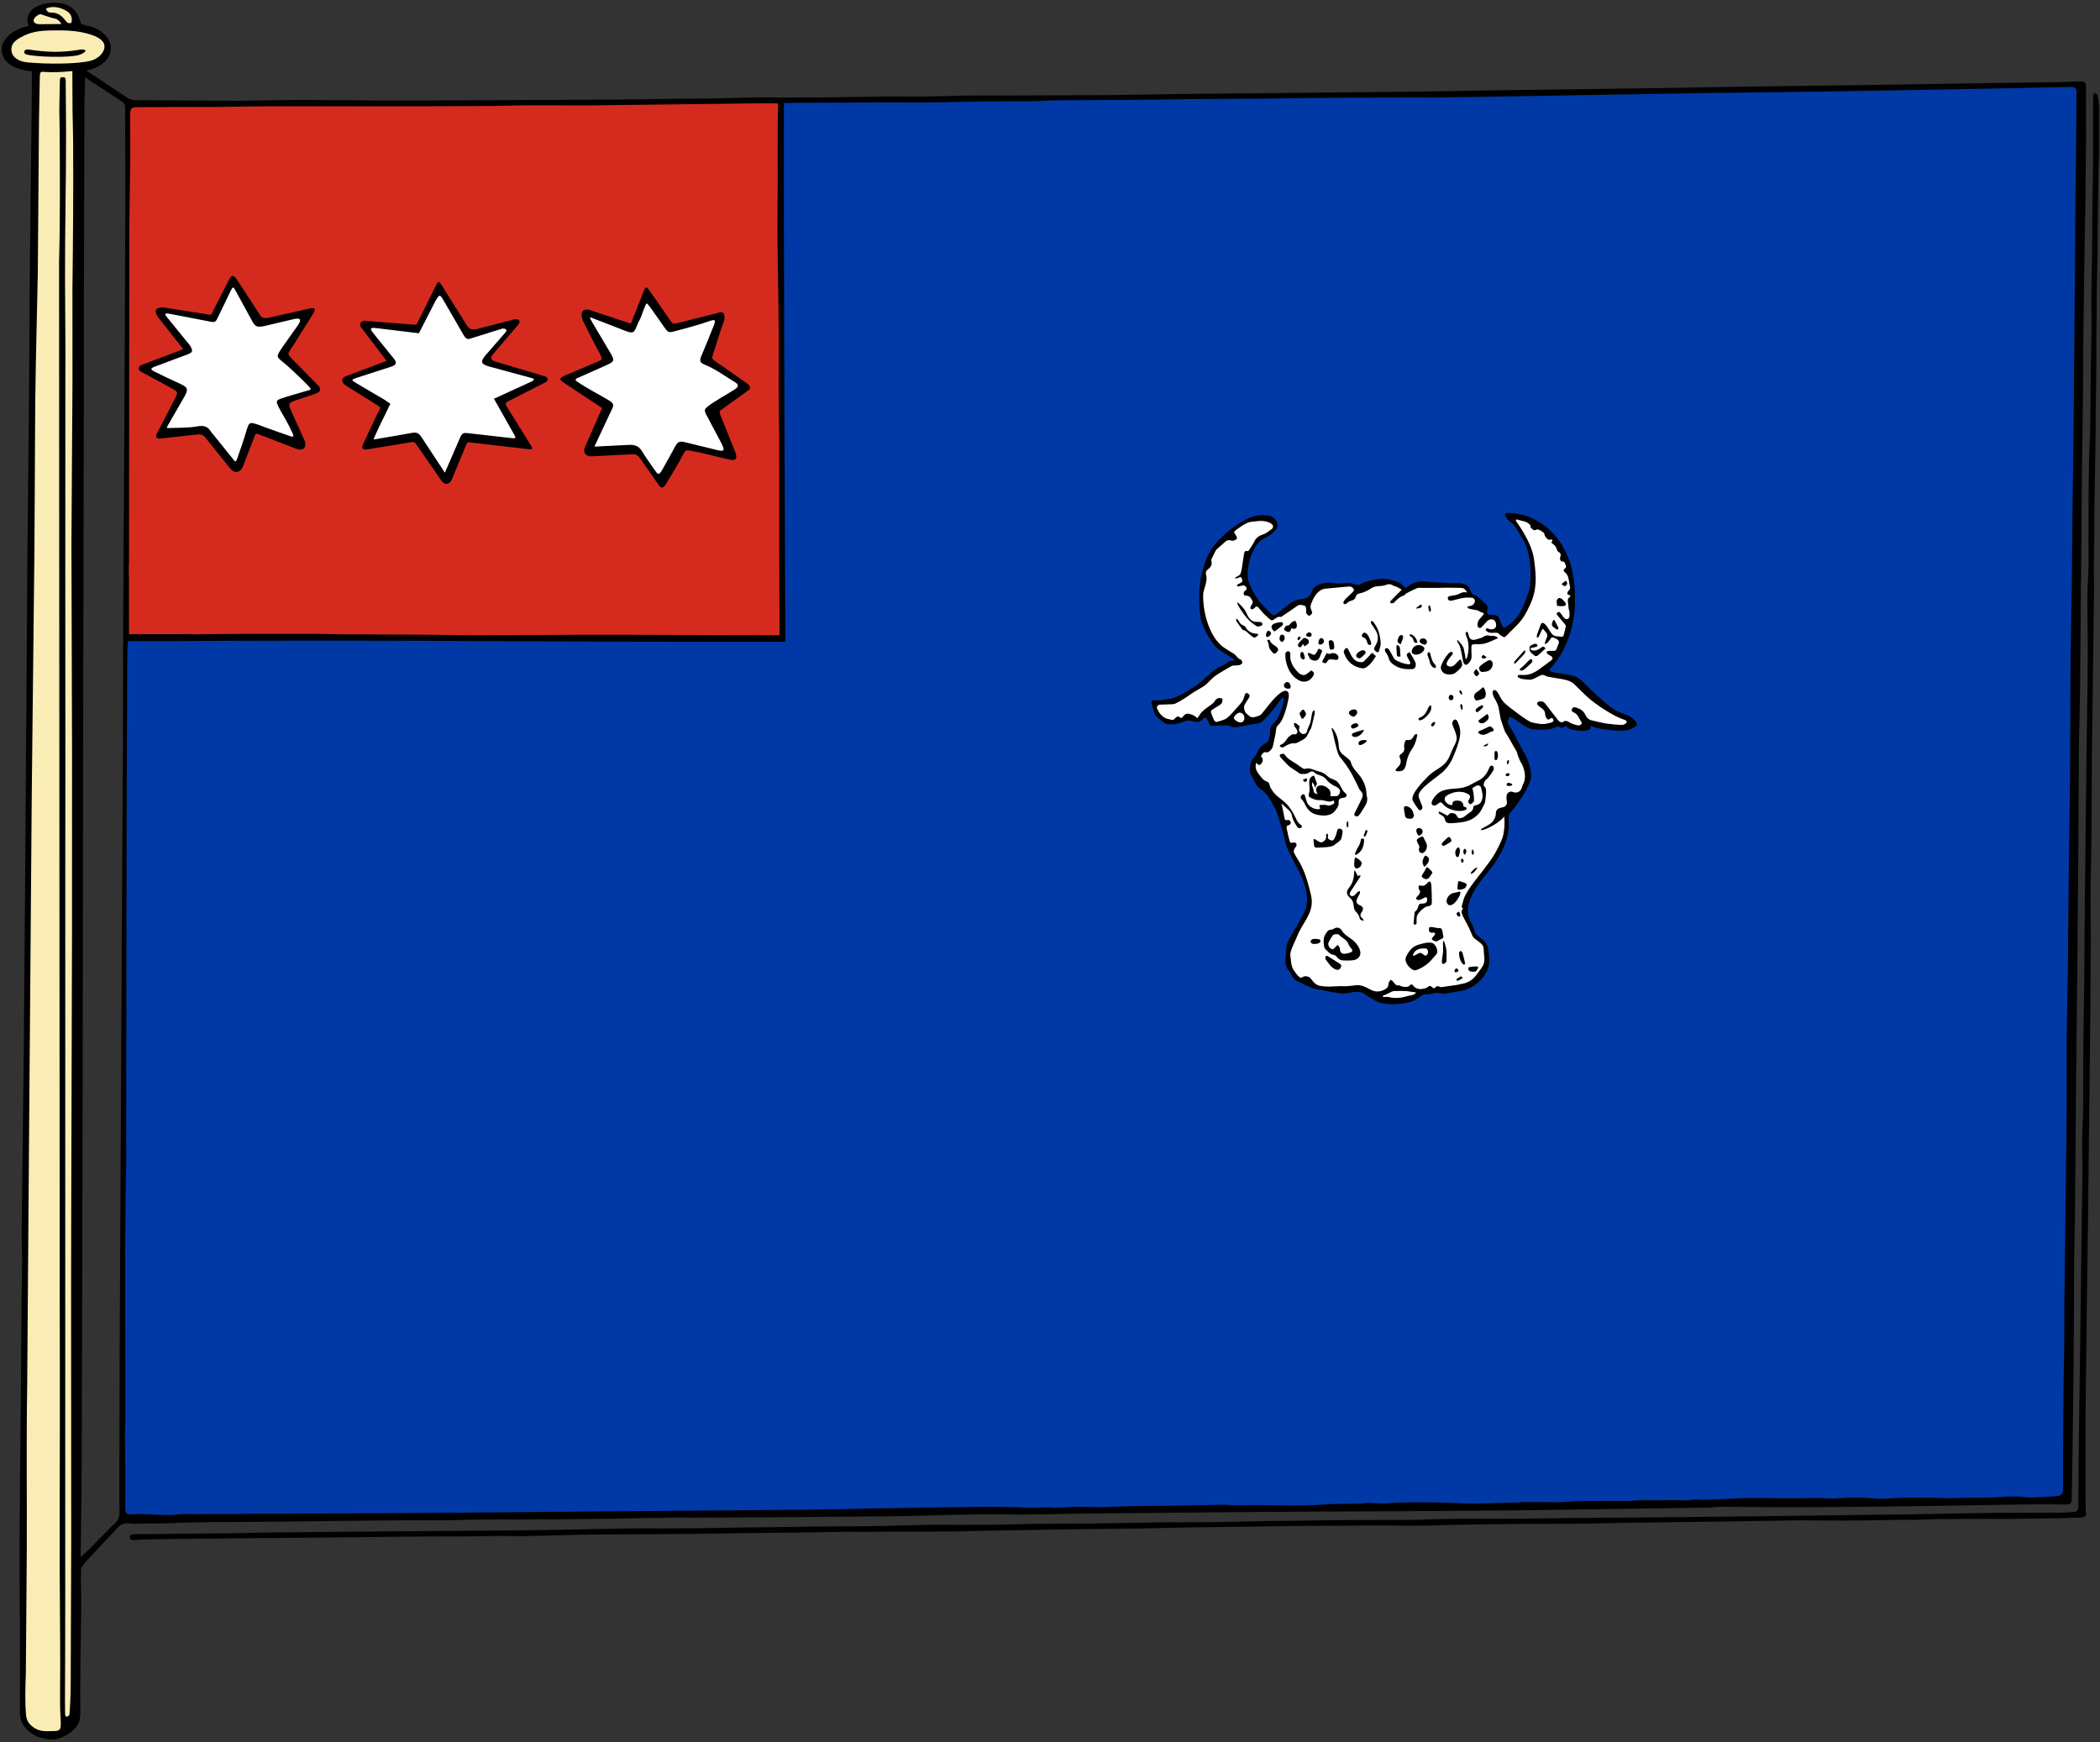 <?xml version="1.0" encoding="UTF-8"?>
<!DOCTYPE svg PUBLIC "-//W3C//DTD SVG 1.1//EN" "http://www.w3.org/Graphics/SVG/1.1/DTD/svg11.dtd">
<!-- Creator: CorelDRAW 2018 -->
<svg xmlns="http://www.w3.org/2000/svg" xml:space="preserve" width="208.5mm" height="173mm" version="1.1" style="shape-rendering:geometricPrecision; text-rendering:geometricPrecision; image-rendering:optimizeQuality; fill-rule:evenodd; clip-rule:evenodd"
viewBox="0 0 20850 17300"
 xmlns:xlink="http://www.w3.org/1999/xlink">
 <rect x="0" y="0" width="20850" height="17300" fill="#333333" stroke="none"/>
 <defs>
  <style type="text/css">
   <![CDATA[
    .fil1 {fill:#0039A6}
    .fil2 {fill:#D52B1E}
    .fil0 {fill:black;fill-rule:nonzero}
    .fil3 {fill:#F9ECB5;fill-rule:nonzero}
    .fil4 {fill:white;fill-rule:nonzero}
   ]]>
  </style>
 </defs>
 <g id="Layer_x0020_1">
  <path class="fil0" d="M285.39 257.84c-51.8,-130.01 58.76,-205.28 179.71,-224.38 152.35,-23.97 265.78,19.61 314.1,129.91 13.42,32.15 19.66,51.94 26.87,74.75 25.63,7.95 55.25,17.16 77.33,21.74 102.45,21.28 222.8,108.55 217.21,223.65 -6.16,126.48 -132.44,196.18 -243.55,217.29l388.51 257.23c58.21,46.61 124.76,36.73 195.03,37.17l913.59 5.79c281.5,-3.07 567.15,-11.75 847.99,-6.84 84.01,1.49 168.08,-0.32 252.1,1.05 417.55,6.83 852.81,2.53 1269.27,0.27 221.35,-1.19 441.17,-1.72 662.35,-2.9 132.41,-0.72 262.36,-1.27 396.1,-1.57 333.98,-0.72 673.06,-6.44 1007.69,-11.4 66.87,-0.99 141.02,1.38 204.04,-0.01 179.39,-4.03 358.75,-9.58 538.15,-12.83 80.08,-1.45 160.25,1.91 240.39,2.13 80.29,0.21 160.58,-0.89 240.87,-1.17 39.08,-0.13 78.18,0.91 117.25,0.35 225.1,-3.22 450.19,-7.55 675.3,-9.87 121.45,-1.25 242.96,2.35 364.41,0.83 136.97,-1.7 273.88,-7.96 410.85,-9.89 127.12,-1.8 254.28,-0.21 381.42,-0.63 346.8,-1.14 693.61,-1.43 1040.41,-4.24 250.67,-2.03 501.3,-8.45 751.97,-11.34 399.54,-4.62 799.1,-7.84 1198.65,-11.83 381.97,-3.81 763.94,-7.31 1145.89,-12 229.2,-2.81 458.38,-8.17 687.57,-11.43 574.05,-8.16 1148.11,-15.56 1722.16,-23.73 229.2,-3.26 458.38,-8.31 687.58,-11.6 568.18,-8.14 1136.39,-15.53 1704.57,-23.63 237.04,-3.38 474.06,-8.09 711.09,-11.66 280.13,-4.23 560.27,-7.65 840.4,-11.93 66.57,-1.01 133.1,-5.31 199.67,-5.72 53.4,-0.33 58.86,7.26 58.87,61.56l0.13 531.41c-3.54,172.4 -2.53,344.88 -4.94,517.3 -3.61,258.46 -8.64,516.89 -12.75,775.35 -3.12,195.74 -6.43,391.49 -8.4,587.24 -2.05,203.66 -2.23,407.34 -3.94,611 -1.25,148.86 -3.53,297.7 -5.58,446.55 -2.23,162.54 -5.71,325.06 -6.8,487.6 -1.54,231.76 -1.61,460.73 -5.3,692.75 -1.74,109.71 -2.23,219.43 -3.16,329.16 -2.86,340.9 -5.39,681.81 -8.66,1022.7 -1.83,189.72 -9.86,379.64 -11.15,569.2 -2.41,354.7 -3.75,709.4 -6.31,1064.1 -2.7,374.14 -6.03,748.29 -9.67,1122.43 -3.49,358.53 -8.01,717.05 -11.56,1075.59 -3.03,305.52 -5.37,611.05 -7.95,916.59 -1.39,164.54 -2.16,329.09 -4.21,493.63 -1.56,125.05 -6.96,248.85 -7.5,374.66 -1.32,303.75 -1.65,607.5 -4.22,911.24 -2.82,334.95 -7.5,669.89 -11.78,1004.83 -2.01,156.48 -5.01,312.94 -7.53,469.42 -0.97,59.71 -7.93,66.19 -69.37,64.99 -225.35,-4.39 -440.17,0.04 -664.92,3.73 -891.65,14.67 -1809.9,30.48 -2700.93,19.35 -60.76,-0.76 -119.76,3.63 -179.79,7.68l-1892.39 27.62c-656.86,6.31 -1314.75,9.54 -1971.66,12.3 -755.69,3.13 -1513.35,12.31 -2269.27,18.66 -277.59,2.3 -553.82,14.17 -831.83,9.42 -397.11,-6.8 -797.65,15.66 -1193.87,18.67 -635.67,4.94 -1271.48,12.05 -1907.37,12.98 -84.18,0.12 -202.32,-3.69 -279.07,1.25 -56.26,3.62 -112.91,0.73 -169.36,2.1 -547.11,13.24 -1096.93,15.13 -1644.22,15.89 -125.28,0.18 -250.55,6.56 -375.85,7.76 -131.07,1.26 -262.18,-1.11 -393.26,-0.4 -520.37,2.8 -1039.65,12.51 -1559.7,15.71 -271.4,1.66 -542.06,0.87 -813.29,14 -92.76,4.47 -203.52,0.73 -303.47,3.54 -19.53,0.55 -39.53,1.48 -58.6,-1.87 -58.8,-10.31 -101.96,12.58 -137.8,57.51 -18.03,22.6 -39.73,42.3 -60.05,63.05l-207.65 221.72c-17.34,14.71 -64.56,78.07 -80.12,99.79l-2.83 99.78c3.37,144.03 4.15,281.76 1.78,425.76 -2.54,154.45 -5.73,308.89 -7.09,463.35 -1.32,148.8 -1.46,297.62 -0.55,446.42 0.2,32.25 -3.06,62.56 -12.16,90.06 -31.82,96.23 -175.62,180.43 -272.23,178.35 -133.71,-2.87 -289.28,-82.84 -312,-227.29 -4.99,-31.66 -3.29,-62.73 -3.26,-101.3 0.32,-274.37 1.36,-548.75 -0.62,-823.12 -4.54,-640.07 -1.57,-1286.53 6.76,-1926.45 7.19,-551.96 5.59,-1109.03 15.51,-1659.41 1.59,-87.67 -4.27,-175.46 -4.4,-263.19l21.68 -1919.32c5.95,-886.2 15.74,-1772.66 20.12,-2658.54 2.54,-505.49 9.02,-1012.36 10.91,-1517.52 3.07,-826.87 17.06,-1652.79 22.14,-2479.34 2.02,-329.35 2.99,-659.16 6.58,-987.28 5.78,-526.09 9.63,-1054.56 17.43,-1580.28 1.76,-119.26 2.61,-301.39 2.74,-420.67 -117.83,-10.9 -290.99,-59.42 -299.95,-209.24 -7.83,-131.05 154.56,-222.47 268.75,-242.09zm559.24 510.54c0,109.75 -7.02,218.32 -7,326.93 0.12,595.81 -2.5,1190.45 -4.52,1786.3 -0.89,262.46 -0.19,524.93 -0.19,787.4l-7.84 3784.31c-0.62,578.15 -1.33,1156.31 -2.05,1734.45 -0.59,474.09 -1.19,948.17 -1.9,1422.26l-7.97 3302.85c-0.2,289.99 -1.84,579.97 -3.98,869.95 -1.35,184 -5.27,367.99 -6.9,551.99l-1.13 124.48 86.1 -78.03 229.56 -233.67c62.61,-44.75 75.81,-100.25 68.67,-170.71l0 -421.42c1.58,-413.53 1.22,-827.06 3.11,-1240.59 3.3,-723.16 7.83,-1446.31 11.65,-2169.48 2.87,-544.8 5.19,-1089.59 8.19,-1634.39 3.86,-699.61 8.78,-1399.21 12.05,-2098.82 2.02,-431.17 0.74,-862.36 2.84,-1293.53 3.49,-719.24 9,-1438.46 12.73,-2157.68 3.55,-683.95 6.63,-1367.91 8.46,-2051.87 0.76,-281.9 -2.97,-563.81 -2.51,-845.71 0.05,-29.06 -12.05,-42.76 -32.5,-56.15l-364.87 -238.87z"/>
  <path class="fil0" d="M20640.82 14218.28c3.73,-262.49 8.43,-524.62 11.57,-787.14 3.63,-303.01 8.13,-606 11.24,-909.01 2.91,-283.92 8.66,-568.03 11.37,-851.51 1.16,-121.33 -3.56,-242.71 -2.31,-364.04 1.08,-103.69 9.67,-207.33 10.16,-311.01 1.33,-277.15 -1.1,-551.21 4.59,-828.43 4.7,-229.99 6.1,-460.79 8.37,-690.3 1.87,-187.86 1.69,-375.73 3.79,-563.58 3.74,-335.9 8.93,-671.38 11.77,-1007.62 1.92,-227.11 5.87,-454.19 8.86,-681.28 0.85,-64.6 0.86,-129.22 2.39,-193.8 4.27,-180.05 3.27,-357.19 5.52,-536.59 3.12,-247.52 -11.43,-519.73 3.92,-762.43 7.13,-112.93 3.6,-225.9 3.75,-338.34 0.36,-277.59 -0.83,-557.15 5.48,-834.53 1.91,-83.69 7.45,-167.29 9.73,-250.98 2.46,-90.04 3.24,-180.12 4.22,-270.19 1.4,-129.24 1.97,-258.5 3.53,-387.74 2.07,-171.7 9.6,-343.5 6.07,-515.07 -5.48,-265.96 9.23,-531.51 8.04,-797.36 -1.05,-234.7 5.91,-469.43 8.09,-704.16 1.27,-136.88 0.07,-273.78 0.05,-410.68 -0.02,-89.53 -0.46,-179.07 0.78,-268.58 0.15,-11.27 9.35,-22.41 14.35,-33.61 9.8,7.76 26.4,14.17 28.23,23.49 7.84,39.87 15.27,80.56 15.7,121.03 1.65,154.57 0.8,309.18 0.27,463.78 -0.14,39.09 -2.75,78.17 -3.85,117.26 -4.43,156.94 -3.63,309.42 -7.33,465.69 -2.68,113.32 -2.46,226.71 -3.4,340.07 -1.26,152.26 -6.21,303.77 -8.16,455.82 -0.88,68.18 0.81,134.5 -0.41,204.08 -1.61,92.03 -3.61,184.08 -3.04,276.11 1.89,307.43 -6.67,607.47 -8.06,914.39 -1.09,235.76 -8.32,469.65 -11.34,704.08 -1.63,127.19 -1.36,254.4 -2.16,381.59 -0.84,133.05 -8.07,266.42 -0.85,399.01l-21.54 1665.23c-2,271.25 -3.07,543.47 -4.68,815.43 -1.21,206.27 -7.98,413.6 -9.05,620.86 -0.99,191.55 3.93,376.31 1.91,567.98 -2.13,201.84 -2.34,403.69 -4.39,605.53 -4,391.85 -8.77,783.69 -13.18,1175.54 -3.43,303.67 -6.49,607.34 -10.29,911 -3.51,279.99 -7.99,559.96 -11.65,839.95 -2.93,223.19 -5.3,446.4 -7.86,669.6 -1.5,131.25 -3.34,262.49 -4.18,393.75 -0.6,95.22 0.61,190.46 0.16,285.69 -1.06,224.06 -1.34,452.21 1.24,676.31 9.03,32.36 -2.84,47.54 -36.02,54.02 -15.13,2.96 -31.15,1.36 -46.76,1.98 -239.43,9.52 -479.81,7.77 -720.21,13.02 -52.66,1.16 -105.4,-1.73 -158.1,-1.53 -173.98,0.65 -347.96,1.24 -521.94,3.15 -75.86,0.84 -151.67,5.87 -227.54,7.09 -81.95,1.31 -163.98,-1.27 -245.9,0.92 -298.93,8.01 -565.04,7.45 -870.01,3.77 -52.52,-0.64 -105.06,0.93 -157.59,1.81 -187.67,3.13 -375.33,6.89 -563,9.49 -315.12,4.37 -630.25,7.59 -945.37,12.18 -187.88,2.73 -375.73,8.51 -563.63,10.44 -184.11,1.9 -368.27,0.16 -552.4,1.13 -191.98,0.99 -388.33,5.55 -580.85,8.19 -138.88,1.9 -277.7,9 -416.58,10.18 -152.43,1.31 -304.93,-3.79 -457.34,-1.96 -253.01,3.04 -511.16,1.01 -761.18,4.99 -361.67,5.77 -723.31,8.41 -1084.78,14.17 -216.98,3.46 -432.03,11.62 -649.38,12.88 -269.98,1.56 -539.38,5.57 -809.33,10.27 -111.05,1.94 -222.08,5.07 -333.14,6.02 -199.78,1.72 -398.44,9.67 -596.56,11.32 -248.73,2.07 -493.39,-1.16 -744.22,3.1 -97.71,1.67 -195.5,-1.17 -293.24,-0.18 -91.61,0.92 -183.19,3.46 -275.44,4.37 -101.71,1 -203.4,4.13 -305.1,4.55 -437.86,1.78 -874.36,15.02 -1313.23,14.8 -160.6,-0.08 -321.19,1.69 -481.79,2.48 -276.95,1.33 -548.71,12.77 -824.34,17.1 -64.35,1.02 -128.78,-2.81 -193.15,-2.37 -105.53,0.72 -211.05,4.02 -316.58,4.68 -171.91,1.06 -343.85,-0.11 -515.76,1.53 -582.13,5.56 -1161.6,13.22 -1743.67,16.86 -308.58,1.92 -622.16,7.17 -931.56,10.9 -48.63,0.58 -97.22,4.44 -145.82,6.87 -20.14,1.01 -37.52,-6.58 -38.44,-27.23 -0.91,-20.38 15.75,-30.56 35.58,-30.85 48.9,-0.72 97.81,-0.19 146.72,-0.73 117.5,-1.3 235,-3.21 352.5,-4.35 164.4,-1.61 328.81,-2.18 493.21,-4.28 99.87,-1.28 199.72,-5.33 299.6,-6.84 136.79,-2.06 273.59,-2.91 410.39,-4.24 139.12,-1.36 278.25,-2.81 417.37,-3.99 317.25,-2.69 634.51,-5.47 951.76,-7.78 462.95,-3.37 929.4,-5.14 1392.11,-16.01 192.45,-4.52 374.88,-9.11 567.48,-9.24 187.87,-0.14 375.75,-0.72 563.61,-2.47 172.23,-1.61 344.44,-5.23 516.67,-7.47 133.05,-1.73 266.14,-1.21 399.16,-4.43 326.67,-7.91 658.49,-2.74 985.62,-11.28 146.24,-3.82 292.47,-8.55 438.74,-10.84 93.95,-1.48 187.97,1.33 281.95,1.15 144.96,-0.27 289.94,-0.75 434.89,-2.55 85.88,-1.07 171.72,-6.27 257.6,-7.11 221.35,-2.14 442.74,-1.89 664.09,-4.48 219.37,-2.58 438.7,-8.39 658.07,-11.05 160.65,-1.95 321.33,-0.34 481.99,-1.81 135.15,-1.24 274.27,-4.97 409.73,-8.34 111.36,-2.78 216.64,-5 327.74,-4.79 52.56,0.09 105.13,-0.6 157.68,-1.8 367.62,-8.32 735.71,-6.17 1103.63,-7.41 35.19,-0.11 70.36,-3.43 105.56,-4.19 123.24,-2.68 246.49,-6.15 369.76,-6.98 199.67,-1.35 399.35,-0.06 599.02,-1.42 171.07,-1.16 342.86,-3.98 513.63,-6.26 209.6,-2.81 419.24,-2.67 628.85,-4.6 381.97,-3.52 763.94,-7.41 1145.91,-11.73 307.37,-3.48 614.73,-7.85 922.1,-11.81 201.68,-2.59 403.39,-4.58 605.06,-7.85 283.94,-4.61 567.84,-11.59 851.79,-14.83 221.43,-2.52 442.91,-0.4 664.35,-1.46 50.69,-0.24 101.4,-4.35 152,-8.04 28.03,-2.05 40.95,-18.49 41.12,-53.83 1.16,-250.67 1.95,-490.6 5.49,-740.29z"/>
  <path class="fil1" d="M1267.41 6366.1c100.94,0 192.88,0.37 284.82,-0.08 511.15,-2.47 1020.8,-5.08 1532.01,-5.11 804.15,-0.04 1606.83,3.99 2410.96,7.7 497.43,2.29 992.21,4 1487.96,4l814.24 0 -9.43 -2344.69c-2.05,-562.97 -4.02,-1127.01 -4.78,-1690 -0.57,-411.58 -0.18,-823.16 -0.18,-1234.74l0 -80.02c267.65,-5.81 578.83,-2.08 846.84,-5.78 249.08,-3.45 502.8,2.3 750.23,-2.31 131.03,-2.44 262.05,-6.26 393.09,-7.59 150.71,-1.54 301.45,0.17 452.14,-1.77 89.93,-1.15 179.77,-8.84 269.69,-9.69 264.15,-2.5 528.33,-2.39 792.48,-4.56 183.99,-1.52 367.95,-5.86 551.94,-7.58 221.02,-2.07 442.06,-2.08 663.09,-4.16 195.6,-1.84 391.18,-6.51 586.79,-7.61 394.19,-2.2 783.23,-5.07 1177.27,-3.79l2749.84 -45.83c35.25,-0.75 70.53,0.08 105.78,-0.39 370.22,-4.96 740.44,-9.35 1110.64,-15.25 607.17,-9.67 1214.48,-21.04 1821.62,-32.88 166.39,-3.24 332.77,-7.01 499.15,-10.57 52.03,-1.11 63.29,9.82 62.85,59.03 -1.32,146.96 -1.96,293.93 -3.43,440.88 -2.93,291.79 -6.47,583.58 -9.31,875.37 -1.32,135.2 -1.36,270.41 -2.43,405.61 -3.88,487.76 -7.38,975.53 -12.14,1463.28 -3.36,344.85 -8.82,689.69 -12.8,1034.54 -2.62,227.22 -3.62,454.47 -6.57,681.69 -2.91,223.32 -8.47,446.59 -10.89,669.9 -2.69,248.81 -3.24,497.66 -4.57,746.49 -0.91,172.12 -0.78,344.24 -2.5,516.35 -2.43,242.81 -6.25,485.6 -9.27,728.4 -2.76,220.88 -5.54,441.77 -7.74,662.66 -1.51,152.69 -1.04,305.4 -3.27,458.08 -3.31,226.92 -8.91,453.81 -12.15,680.74 -1.67,117.28 -0.37,234.61 -0.39,351.92 -0.01,101.42 0.31,202.85 -0.09,304.27 -0.36,93.58 -1.27,187.15 -2.29,280.72 -3.16,293.56 -6.27,587.11 -9.82,880.66 -3.23,268.04 -7.54,536.07 -10.32,804.11 -1.5,144.89 0.07,289.82 -1.36,434.72 -1.42,142.72 -5.72,285.42 -7.24,428.15 -2.08,195.82 -3.05,391.66 -3.9,587.49 -0.6,137.15 -0.01,274.3 -0.34,411.45 -0.17,68.74 -17.54,85.03 -86.75,87.9 -76.24,3.16 -152.38,9.77 -228.65,11.41 -40.73,0.87 -81.58,-6.97 -122.45,-8.33 -44.81,-1.48 -89.95,-2.83 -134.53,0.77 -173.08,13.96 -394.51,8.47 -577.54,14.51 -29.07,0.96 -58.27,-3.52 -87.43,-3.76 -111.14,-0.9 -222.31,-2.33 -333.43,-1.05 -64.3,0.74 -128.51,7.16 -192.82,9.33 -37.07,1.25 -74.56,1.99 -111.32,-1.99 -132.93,-14.35 -265.44,-9.27 -398.38,0.43 -52.08,3.79 -104.95,-4.66 -157.49,-5.34 -50.78,-0.66 -101.61,2.34 -152.42,2.25 -156.17,-0.29 -311.06,1.73 -466.29,-2.75 -95.97,-2.76 -214.1,6.09 -313.27,10.93 -62.27,3.05 -124.57,5.85 -186.9,7.23 -44.72,0.99 -90.62,-6.95 -133.99,0.61 -76.35,13.3 -151.87,-1.2 -227.81,2.56 -91.86,4.53 -184.12,0.23 -276.18,1.52 -46.84,0.65 -93.6,7.28 -140.42,7.56 -146.68,0.9 -293.38,-1.38 -440.03,0.47 -79.75,1 -159.39,8.95 -239.15,11.49 -65.14,2.08 -352.41,-6.78 -399.06,3.03 -16.51,3.48 -34.42,-0.08 -51.68,0.31 -48.64,1.1 -97.27,2.37 -145.9,3.95 -71.71,2.32 -143.4,5.48 -215.13,7.24 -32.9,0.82 -65.88,-0.3 -98.78,-1.48 -87.93,-3.14 -175.83,-9.26 -263.75,-9.58 -118.46,-0.41 -404.88,-7.39 -511.62,6.73 -66.8,8.84 -136.18,-3.02 -204.44,-3.49 -29.1,-0.2 -58.2,7.44 -87.38,8.15 -123.06,2.97 -246.66,-1.42 -369.01,9.12 -236.8,20.4 -559.64,-0.83 -826.98,8.33 -50.61,1.74 -101.52,-6.99 -152.25,-6.54 -167.37,1.49 -335.59,7.97 -503.15,9.21 -144.9,1.08 -289.8,2.15 -434.66,4.77 -80.19,1.45 -160.32,6.16 -240.48,8.93 -27.4,0.94 -54.86,0.84 -82.28,0.51 -70.3,-0.84 -140.63,-3.73 -210.9,-2.72 -80.02,1.16 -160.61,13.15 -239.79,6.52 -73.08,-6.12 -144.81,6.5 -215.63,2.68 -343.05,-18.5 -749.1,-3.36 -1091.45,-1.31 -113.54,0.68 -227.08,6.52 -340.59,5.72 -137.76,-0.98 -288.09,6.43 -427.06,9.26 -115.22,2.34 -230.46,3.27 -345.68,5.05l-1653.63 14.04 -2221.94 19.14 -2152.95 10.92c-76.01,2.56 -152.87,-4.93 -228.08,3.48 -152.65,17.08 -304.39,-13.27 -456.67,-1.7 -51.6,3.93 -61.39,-12.68 -61.82,-64.06 -1.02,-123.88 1.98,-248.16 1.42,-372.43 -0.07,-13.67 -1.6,-27.34 -1.42,-41 1.78,-135.28 -8.09,-291.14 1.33,-420.56l-2.09 -1765.22c2.28,-168.29 2.74,-335.3 4.43,-502.89 1.22,-121.09 4.97,-242.15 6.76,-363.24 0.78,-52.67 -0.28,-105.39 -1.32,-158.06l3.84 -2811.2c2,-520.97 2.37,-1041.54 5.08,-1562.53 1.06,-204.29 -0.95,-404.23 5.74,-608.64z"/>
  <path class="fil2" d="M5710.86 6302.89c-295.68,1.05 -591.36,2.86 -887.05,4.21 -70.02,0.32 -140.06,1.03 -210.06,-0.19 -408.43,-7.11 -814.98,-5.78 -1223.33,-8.75 -87.88,-0.65 -175.73,-3.69 -263.61,-4.54 -78.19,-0.77 -156.39,0.4 -234.58,-0.02 -290.63,-1.55 -580.65,1.04 -871.32,3.64 -48.25,0.42 -97.84,2.91 -144.5,-0.89l-595.67 0.89 0 -559.34c-3.78,-55.68 -1.97,-110 0.33,-165.37l2.21 -2567.98c-0.09,-129.1 0.22,-258.2 0.48,-387.3 0.3,-150.6 -0.16,-301.2 1.32,-451.79 2.02,-205.61 6.4,-411.21 8.14,-616.83 1.05,-123.42 -1.02,-246.86 -1.64,-370.29 -0.07,-15.68 -0.58,-31.4 0.37,-47.02 3.3,-54.73 12.67,-65.8 66.25,-66.5 135.1,-1.74 270.22,-1.91 405.33,-2.27 117.39,-0.31 234.79,0.97 352.16,-0.33 243.1,-2.7 485.51,-7.84 728.97,-7.08 335.5,0.99 669.98,0.8 1005.47,0.59 347.51,-0.24 697.18,-0.79 1044.69,-3.76 107.56,-0.93 215.09,-5.79 322.65,-6.42 292.37,-1.7 580.64,5.51 873.77,-2.05 19.58,-0.5 39.18,-0.5 58.76,-0.95l1329.65 -16 244.41 0c-6.1,351.75 -0.26,703.01 -4.08,1054.82 -4.49,418.54 10.76,843.15 11.66,1263.26 0.65,305.38 -4.11,606.74 3.7,911.81 0.4,15.66 0.64,31.34 0.65,47.01 0.12,167.92 0.24,335.83 0.24,503.76 0,211.49 -0.61,422.98 -0.02,634.48 0.61,217.46 2.62,434.93 3.4,652.39l0 213.09 -153.77 0c-628.15,-0.03 -1250.29,-6.5 -1874.98,-4.28z"/>
  <path class="fil3" d="M718.33 705.84c3,12.5 -0.03,18.18 0,23.87 0.82,127.05 0.74,254.1 2.16,381.13 1.1,99.14 5.07,198.24 5.67,297.38 2.92,481.3 -0.76,965.06 -6.77,1446.28l0.26 955.05 -10.42 1593.99 6.22 2068.27 -0.56 1862.09 -7.43 2605.95c-3.63,1125.89 0.69,2251.51 -0.2,3377.24l-4.72 1245.31c0,152.95 0.85,296.4 -11.58,450.44 -1.28,15.85 -7.08,29.03 -27.33,31.88 -19,2.67 -15.34,-16.25 -17.46,-35.36 -0.67,-6.13 -1.12,-118.12 -1.1,-124.26 1.41,-366.57 3.05,-732.65 2.59,-1099.24l0.32 -7080.93 1.01 -997.35 -0.81 -1945.12 0.56 -1970.3c2.68,-339.81 -2.08,-675.75 -3.12,-1015.06 -1.5,-486.51 10.6,-972.12 10.45,-1458.19l-3.65 -517.23c-0.26,-37.61 -15.87,-34.91 -35.79,-34.17 -19.85,0.74 -21.7,7.31 -22.48,48.14l-5.27 271.97c0.55,70.43 3.17,140.86 3.53,211.3 2.22,427.78 5.67,873.77 -5.87,1299.27l1.42 3008.56 4.38 6175.4c-0.29,618.56 0.79,1237 1.87,1855.54 1.1,638.2 -2.77,1276.43 -1.69,1914.45 0.55,332.88 5.91,665.45 5.2,998.43 -0.29,136.7 -2.69,273.42 -0.58,410.07 0.88,56.75 7.46,112.73 6.39,164.39 -0.91,44.34 -8.96,63.1 -66.9,63.54 -65.95,0.51 -133.26,9.77 -193.76,-30.12 -46,-30.33 -77.71,-64.44 -83.51,-124.97 -13.26,-138.39 -7.52,-276.29 -2.79,-414.51l9.6 -1222.89c2,-551.19 -5.02,-1098.78 4.02,-1650.63l13.97 -1886.23 31.32 -3981.86 26.47 -2422.99 7.91 -1459.39c5.2,-428.27 16.96,-851.78 25.59,-1279.69l11.61 -1522.22 8.11 -426.28c0.88,-46.25 6.54,-54.88 30.73,-53.45 120.36,7.13 168.23,3.44 292.43,-7.5zm-511.64 -335.49c120.12,-67.63 226.65,-67.98 358.42,-68.72 76.53,-0.43 152.7,1.65 227.76,15.33 74.9,13.63 238.39,51.07 244.25,137.4 4.68,68.95 -64.38,127.22 -126.96,145.97 -126.79,37.99 -452.16,37.43 -639.08,18.94 -78.3,-7.75 -159.63,-47.31 -157.94,-130.73 1.18,-58.44 41.69,-89 93.55,-118.19zm600 120.84c-10.46,0.27 -18.31,2.77 -28.21,4.35 -177.38,28.4 -318.83,23.03 -494.44,-3.96 -47.82,-7.35 -60.55,39.35 -19.15,50.08 93.44,24.23 425.21,34.19 520.46,3.85 16.23,-5.17 31.84,-12.36 46.29,-21.63 37.46,-24.05 8.6,-33.56 -24.95,-32.69zm-405.24 -351.19c30.52,11.42 119.61,40.72 140.59,43.93 28.04,4.29 52.38,25.84 66.93,53.46 -12.62,2.73 -30.39,1.14 -39.13,1.29 -56.31,1.01 -112.64,1.84 -168.97,1.64 -15.64,-0.06 -31.56,-0.34 -45.52,-7.24 -57.5,-28.4 12.29,-87.23 46.1,-93.08zm69.77 -61.68c68.33,-19.69 136.66,-2.53 193.44,33.17 43.97,27.66 55.59,69.53 43.85,114.84 -24.98,9.37 -40.91,2.53 -57.88,-20.8 -33.32,-45.79 -75.77,-81.12 -137.6,-80.08 -14.46,0.24 -27.99,-0.67 -38.03,-9.39 -14,-12.15 -27.53,-30.91 -3.78,-37.74z"/>
  <path class="fil0" d="M6264.08 3213.81c45.13,-114.41 87.28,-221.29 132.29,-335.38 15.72,-39.87 28.46,-26.85 55.77,11.99 67.47,95.89 134.43,192.15 200.49,289.02 23.99,35.18 30.74,39.73 72.11,29.33 127.01,-31.93 253.93,-64.17 380.89,-96.27 7.59,-1.92 15.53,-2.91 22.75,-5.75 21.66,-8.56 46.71,-12.01 58.37,8.92 8.92,15.99 8.4,40.95 3.84,59.95 -8.15,34 -23.36,66.24 -34.09,99.72 -27.33,85.3 -53.03,171.13 -81.16,256.16 -7.69,23.24 -1.19,36.61 17.28,49.41 101.31,70.21 202.3,140.88 303.28,211.56 12.78,8.95 25.98,17.74 37.03,28.58 18.65,18.3 20.32,38.31 -2.5,54.56l-277.29 199.56c-12.71,9.14 -8.29,26.94 -1.17,44.71l151.81 378.82c18.28,58.2 1.2,77.89 -59.43,65.09 -130.09,-27.46 -259.84,-66.83 -391.82,-88.72 -44.66,-7.42 -51.45,-0.32 -71.39,39.7 -44.43,89.14 -107.35,186.16 -158.3,273.22 -6.91,11.81 -13.46,24.1 -22.13,34.55 -18.65,22.5 -35.09,25.34 -53.59,3.23l-193.73 -276.38c-16.9,-28.43 -41.58,-40.45 -73.45,-39.14l-403.86 20.67c-58.44,4.17 -91.45,-37.5 -69.57,-89.09l171.63 -390.05c-128.89,-85.36 -254.64,-168.65 -380.81,-252.2 -57.33,-37.99 -36.65,-49.95 23.35,-75.61 104.34,-44.62 208.87,-88.79 313.18,-133.48 13.93,-5.97 26.96,-14.03 42.48,-22.22 -10.94,-48.98 -37.67,-87.31 -59.36,-128.28 -43.88,-82.87 -85.47,-166.96 -127.19,-250.97 -6.86,-13.82 -11.21,-29.45 -13.82,-44.74 -9.53,-55.72 24.56,-84.21 77.75,-66.5 133.36,44.41 266.83,88.48 410.36,136.03z"/>
  <path class="fil0" d="M3838.11 3583.18l-252.35 -331.96c-21.13,-33.01 -6.36,-63.04 34.55,-66l478.52 37.67c34.85,2.73 36.54,1.86 51.6,-28.64l167.12 -338.36c35.46,-71.54 37.36,-71.94 71.48,-17.65l246.14 391.67c21.54,35.99 49.24,45.86 93.55,38.89l367.24 -95.05c55.41,-14.34 82.92,11.51 44.68,56.19l-240.17 280.59c-35.99,39.96 -30.69,64.78 20.27,80.42l488.04 145.35c34.83,10.36 39.86,43.18 6.91,59.93l-366.89 186.57c-39.4,20.03 -30.96,32.17 -14.04,59.43l224.39 361.61c43.95,70 23.85,60.57 -33.01,53.99l-553.21 -64.04c-26.27,-3.04 -33.39,-4.23 -43.23,19.59l-147.74 357.48c-29.4,43.41 -68.08,44.73 -98.73,2.74l-255.47 -368.75c-10.67,-15.42 -24.35,-17.52 -45.05,-14.15l-436.6 71.2c-46.07,7.5 -60.02,-10.8 -40.2,-53.15l146.75 -313.63c20.64,-44.12 37.11,-44.41 -4.42,-70.37l-305.12 -190.71c-55.29,-34.56 -64.47,-77.14 -4.25,-99.91l399.24 -150.95z"/>
  <path class="fil0" d="M1798.35 3440.19l-219.15 -277.97c-64.63,-81.99 -31.93,-121.4 67.32,-105.84l418.56 65.64c28.53,4.46 28.77,9.16 42.72,-18.24l169.9 -333.79c25.19,-49.48 50.72,-30.97 76.36,8.41l208.33 319.99c40.25,65.42 49.48,69.59 129.62,51.46l374.56 -84.72c72.8,-18.36 68.44,8.83 36.78,59.28l-199.63 317.65c-47.64,75.81 -59.68,65.59 2.39,128.48 76.79,77.82 171.28,173.24 247.55,251.58 46.77,48.02 25.69,72.22 -34.07,91.55 -57.65,18.64 -139.06,46.53 -196.41,66.05 -67.46,22.97 -57.39,43.93 -27.75,110.1 41.53,92.71 83.85,185.07 125.67,277.65 32.55,72.13 -10.16,114.11 -74.88,90.33l-376.63 -145.07c-25.49,-9.82 -31.09,-8.72 -41.44,18.11l-116.06 300.69c-24.43,63.3 -83.52,73.95 -126.91,19.94l-214.99 -267.56c-56.29,-70.07 -50.55,-76.15 -136.44,-66.79l-342.31 37.33c-33.91,3.69 -51.72,-14.75 -35.77,-45.65l183.08 -354.74c27.34,-52.98 29.46,-63.66 -21.03,-91.06l-320.2 -173.74c-37.15,-20.16 -20.93,-54.53 14.67,-68l389.67 -147.43c24.39,-9.23 14.79,-10.4 -3.51,-33.64z"/>
  <path class="fil4" d="M5728.84 3756.09l291.61 -129.77c82.22,-37.83 84.44,-46.3 37.09,-126.78 -53.6,-91.13 -121.64,-203.6 -175.01,-294.86 -42.02,-71.88 -28.49,-56.69 34.89,-32.47 87.7,33.53 202.51,78.15 289.97,112.32 10.93,4.27 21.91,8.66 33.23,11.62 39.31,10.24 52.64,4.7 70.59,-31.71 12.1,-24.55 19.56,-51.62 33.35,-75.05 21.37,-36.3 34.9,-89.34 55.31,-136.66 20.16,-46.75 17.14,-51.94 45.53,-14.92 13.69,17.83 27.32,37.1 33.26,45.35 40.03,55.62 79.19,111.86 118.42,168.05 36.02,51.59 41.83,53.56 101.61,37.88 124.32,-32.63 226.64,-59.68 347.76,-101.78 58.48,-20.33 60.81,-6.22 38.65,49.33 -38.37,96.21 -76.96,192.34 -117.34,287.72 -25.69,60.7 -23.35,75.42 35.55,99.36 106.11,43.12 196.2,113.17 293.47,171.05 40.78,24.27 38.67,45.64 -3.74,73.02 -82.12,53.01 -193.2,111.53 -267.39,169.11 -29.49,22.89 -33.66,36.54 -18.62,70.47l156.25 294.92c36.26,76.43 29.57,83.75 -51.82,64.4 -102.68,-24.41 -205.02,-50.28 -307.61,-75.12 -58.9,-14.26 -74.45,-6.33 -103.15,46.48 -40.09,73.79 -80.5,147.42 -121.95,220.45 -39.45,69.52 -46.75,54.75 -85.6,-1.71 -39.96,-58.06 -82.01,-114.94 -117.88,-175.47 -33.02,-55.72 -79.87,-68.49 -139.11,-63.51l-334.73 16.7 177.73 -378.59c16.85,-32.6 11.02,-53.43 -27.62,-77.02 -107.61,-65.72 -224.49,-121.07 -326.44,-193.98 -15.04,-10.75 -12.46,-21.62 3.74,-28.83z"/>
  <path class="fil4" d="M3875.69 4009.57c-23.76,-16.38 -43.34,-31.63 -64.51,-44.17 -87.53,-51.84 -175.76,-102.49 -263.14,-154.57 -66,-39.33 -62.05,-40.08 -7.81,-58.87l346.67 -112.25c46.15,-14.94 56.33,-37.53 25.66,-76.16 -72.08,-90.79 -147.6,-179.75 -218.38,-271.42 -29.33,-37.99 1.71,-38.94 38.3,-34.54l426.81 51.43 165.19 -322.62c40.06,-66.02 42,-66.53 81.1,-0.24l202.52 349.5c25.07,36.04 39,35.46 80.44,20.42l293.49 -91.6c23.31,-7.28 63.35,5.35 37.86,34.59l-195.59 224.31c-58.09,66.93 -50.79,93.09 33.64,116.16l406.24 110.47c33.39,9.08 62.97,15.41 2.23,43.27l-362.06 166.09 190.46 337.76c23.58,41.82 37.93,59.04 -9.9,53.63l-452.52 -51.15c-34.08,-3.85 -49.35,11.21 -63.8,44.53l-151.62 349.45 -232.13 -353.21c-24.41,-37.14 -48.13,-50.95 -90.57,-42.85 -101.66,19.39 -223.58,38.9 -325.6,56.37 -65.21,11.16 -67.72,23.08 -42.45,-32.83 48.65,-107.64 98.83,-207 149.47,-311.5z"/>
  <path class="fil4" d="M1677.71 4204.67c40.76,-71.12 104.46,-181.42 145.38,-252.45 49.15,-85.32 49.88,-103.9 -43.47,-145.2 -76.9,-34.02 -169.63,-79.87 -245.14,-116.94 -59.75,-29.31 -22.91,-40.3 19.17,-55.95 95.36,-35.49 213.73,-79.04 308.8,-115.3 54.09,-20.63 54.07,-35.67 25.17,-86.77l-236.25 -290.71c-14.7,-18.1 -18.5,-35.33 29.21,-26.15l420.04 80.9c26.2,5.59 41.8,-2.87 52.73,-24.36l139.48 -288.95c17.41,-36.06 25.53,-34.22 38.38,-10.67l174.02 319.03c32.56,59.68 55.28,61.06 139.23,41.77 91.41,-21.01 182.4,-43.97 273.9,-64.62 63.33,-14.29 79.59,4.69 39.66,61.04 -49.77,70.23 -99.57,140.44 -149.17,210.78 -10.16,14.4 -19.78,29.19 -29.19,44.08 -35.78,56.62 -28.2,64.49 23.52,105.93 73.02,58.51 139.19,125.63 207.4,190 13.42,12.66 26.22,25.98 39.51,40.14 52.25,55.68 47.68,44.04 -32.98,68.52 -74.77,22.69 -150.43,42.72 -224.27,68.1 -49.47,17 -53.65,25.92 -31.82,73.47 23.47,51.17 54.85,98.68 82.09,148.16 18.87,34.28 45.55,87.35 61.78,122.89 13.51,29.58 10.73,41.22 -20.62,30.6 -81.48,-27.65 -186.6,-65.83 -267.61,-94.82 -16.58,-5.93 -32.73,-13.05 -49.36,-18.78 -91.77,-31.61 -95.79,-27.43 -123.02,67.03 -24.32,84.37 -60.37,184.95 -89.19,267.95 -14.99,43.21 -20.07,31.3 -44.43,0.97 -62.5,-77.75 -136.51,-168.09 -198.56,-246.18 -7.3,-9.18 -15.26,-17.96 -21.6,-27.77 -31.97,-49.48 -73.72,-57.48 -131.27,-46.67 -68.51,12.87 -164.06,13.97 -234.22,15.06 -82.23,1.31 -78.98,11.11 -47.3,-44.13z"/>
  <path class="fil0" d="M13954.13 5841.29c5.23,-3.84 11.11,-7.68 16.46,-12.17 36.09,-30.3 78.7,-49.94 124.01,-55.42 37.89,-4.58 77.36,4.55 116.18,6.75 68.09,3.84 136.2,7.33 204.33,10.36 33.72,1.5 68.75,-3.65 100.9,3.92 32.31,7.61 65.39,19.95 79.56,59.22 9.09,25.19 20.54,53.47 55.1,58.86 9.72,1.52 18.91,10.61 26.99,17.76 26.28,23.25 52.18,46.94 77.73,70.99 18.64,17.55 14.44,40.66 10.38,61.53 -4.84,24.86 5.73,41.93 30.98,42.62 13.18,0.36 26.37,0.76 39.55,1.21 26.06,0.91 41.28,12.93 50.52,37.88 9.07,24.51 18.74,48.82 29.12,72.8 6.56,15.15 19.61,18.52 32.56,9.73 23.24,-15.76 46.51,-31.95 67.32,-50.68 80.95,-72.83 121.33,-185.58 156.91,-286.24 45.38,-128.3 28.22,-404.49 -46.94,-525.3 -35.67,-57.36 -76.83,-148.8 -131.54,-184.72 -19.36,-12.71 -33.03,-34.77 -47.54,-53.95 -10.7,-14.13 -0.61,-33.42 20,-33.35 85.19,0.31 177.67,17.65 252.04,55.95 37.43,19.29 74.25,40.54 108.5,64.92 153.73,109.31 252.68,294.28 288.51,477.66 19.14,97.89 25.96,249.92 19.51,348.63 -9.53,145.61 -49.92,290 -116.55,419.99 -32.58,63.6 -74.52,120.7 -122.14,173.87 -18.76,20.94 -15.56,28.15 12.12,36.9 14.53,4.6 28.92,7.86 43.6,9.64 47.04,5.68 158.04,21.9 199.04,42.05 49.94,24.54 97.12,81.89 141.72,123.42 70.74,65.9 166.97,158.34 248.43,207.71 36.01,21.83 78.6,32.78 118.18,48.79 27.67,11.2 94.19,57.22 93.02,89.86 -0.71,20.35 -43.41,42.55 -91.55,56.18 -67.02,18.96 -278.8,-7.22 -327.08,-27.24 -12.82,-5.31 -27.02,-7.27 -44.45,-11.75 5.69,27.18 10.9,25.09 -16.05,37.24 -43.94,19.86 -134.14,6.11 -181.22,-6.58 -11.89,-3.22 -22.49,-8.92 -30.66,-20.03 -7.44,-10.12 -16.26,-13.53 -27.73,-3.77 -18.28,15.57 -36.54,12.63 -56.15,0.19 -6.58,-4.17 -20.56,-4.67 -26.58,-0.4 -54.16,38.47 -196.42,34.12 -256.96,19.33 -51.02,-12.47 -124.31,-79.91 -184.01,-110.23 -20.45,-10.36 -23.83,-6.63 -32.46,14.68 -10.2,25.17 -9.39,39.18 7.02,64.58 57.21,88.7 98.92,189.17 156.83,286.58 34.83,58.66 63.5,164.17 59.93,223.16 -4.71,77.78 -118.66,255.89 -197.41,343.37 -21.65,24.06 -29.42,46.55 -26.12,80.15 17.59,178.97 -71.58,347.78 -166.95,473.04 -86.44,113.54 -161.89,184.65 -216.04,325.24 -30.69,79.74 -29.29,162.7 18.15,236.98 15.04,23.55 24.06,48.99 27.96,77.63 2.01,14.69 17.27,30.09 30.35,40.28 41.84,32.61 86.66,63.58 100.96,117.57 9.37,35.36 9.45,73.23 13.26,110.02 15.92,152.78 -140.65,301.32 -288.4,322.66 -47.94,6.92 -95.5,16.54 -143.4,23.77 -51.1,7.73 -65.99,-17.25 -129.07,-0.59 -28.56,7.55 -56.84,11.34 -85.24,7.09 -27.49,15.35 -72.09,48.49 -90.05,57.98 -92.61,49.01 -305.77,59.24 -393.71,7.62 -34.46,-20.25 -92.97,-55.7 -93.43,-56.19 -30.39,-32.04 -68.73,-34.03 -107.2,-31.46 -58.58,3.93 -89.53,23.76 -151.62,13.3 -84.08,-14.14 -168.34,-27.47 -251.84,-44.52 -37.97,-7.74 -131.38,-58.35 -172.92,-76.78 -43.61,-19.35 -52.75,-66.74 -81.24,-100.29 -36.05,-42.51 -37.16,-92.39 -32.68,-144.02 6.53,-75.21 -0.57,-111.04 40.55,-181.77 25.11,-43.19 144.59,-244.5 161.24,-299.79 7.11,-23.62 10.29,-48.36 11,-73.38 0.58,-245.65 -188.09,-413.52 -226.02,-624.24 -4.51,-25.06 -26.81,-96.14 -39.75,-139.07 -33.48,-111.13 -34.63,-129.57 -96.59,-231.89 -39.99,-66.02 -51.25,-74.65 -84.49,-101.74 -16.35,-9.68 -30.93,-22.96 -44.64,-36.34 -19.67,-19.18 -46.96,-87.47 -63.23,-109.62 -24.97,-34 -11.2,-142.34 23,-173.52 17.85,-16.27 28.57,-40.61 41.57,-61.91 8.14,-13.34 11.89,-30.57 22.6,-40.84 16.79,-16.09 31.53,-34.38 56.33,-42.89 27.08,-9.3 43.87,-71.42 42.23,-99.37 -1.85,-31.54 4.05,-65.54 28.5,-90.04 14.19,-14.22 28.13,-28 39.05,-44.35 19.43,-29.14 54.4,-119.17 61.4,-151.29 2.48,-11.4 10.83,-41.06 11.18,-52.59 0.68,-23.24 -21.28,-13.07 -33.58,2.76 -27.83,35.78 -52.83,73.84 -81.65,108.76 -31.22,37.82 -62.74,76.38 -99.78,108.01 -19.6,16.74 -50.68,24.66 -77.48,27.25 -36.76,3.56 -71.78,11.54 -107.61,18.73 -48.18,9.65 -100.15,26.13 -150.19,-2.71 -10.69,-6.17 -27.78,-1.64 -41.91,-1.37 -35.05,0.7 -84.35,-0.46 -117.72,3.41 -14.43,1.67 -23.05,-0.67 -29.22,-15.23 -8.5,-20.07 -19.39,-39.15 -29.9,-58.31 -6.4,-11.67 -15.36,-12.45 -25.18,-3.49 -1.62,1.48 -3.79,2.47 -5.08,4.17 -30.1,39.61 -68.39,38.5 -111.45,25.53 -31.21,-9.4 -62.01,-6.3 -93.68,7.71 -50.11,22.16 -104.15,28.55 -159.01,22.44 -24.71,-2.75 -94.91,-69.22 -112.42,-88.27 -10.31,-11.22 -32.22,-93.96 -39.67,-116.31 -5.71,-17.15 9.21,-37.7 28.44,-33.35 52.17,11.79 101.34,-9.89 152.05,-13.79 68.48,-5.27 179.11,-81.17 242.32,-117.47 65.11,-37.37 157.57,-143.69 227.6,-185.71 27.68,-16.62 71.07,-31.65 94.1,-50.84 17.67,-14.75 34.82,-25.76 58.75,-23.78 31.16,2.58 29.82,-5.86 5.59,-21.41 -47.13,-30.18 -95.63,-58.32 -141.66,-90.06 -38.5,-26.56 -66.87,-76.9 -93.24,-114.74 -33.02,-47.37 -78.75,-147.6 -87.58,-205.4 -17.2,-112.59 -18.14,-302.58 7.95,-411.83 20.43,-85.57 43.12,-166.86 88.31,-244.56 74.89,-128.62 280.4,-298.04 421.7,-342.53 51.8,-16.3 106.61,-20.05 160.44,-10.18 72.23,13.21 112.69,98.29 65.55,145.36 -70.18,70.1 -98.14,64.63 -151.73,107.92 -93.51,75.51 -144.78,296.37 -116.93,397.3 7.47,26.9 55.81,125.56 94.82,183.53 25.01,37.2 116.87,128.44 148.76,154.69 4.28,3.53 18.19,0.5 24.21,-4.06 46.55,-35.37 92.6,-71.43 138.1,-108.15 28.2,-22.75 57.69,-36.13 95.03,-43.04 33.92,-6.28 74.82,-5.37 101.85,-34.92 9.61,-10.5 19.45,-23.33 22.65,-36.67 9.69,-40.46 39.52,-62.62 73.13,-76.26 31.04,-12.59 65.94,-18.51 99.6,-20.96 26.32,-1.91 53.26,7.8 80.09,9.15 61,3.07 125.78,-17.42 177.91,8.92 19.9,10.06 41.75,5.66 62.24,-5.86 41.96,-23.61 130.56,-42.85 179.57,-47.79 41.71,-4.2 81.94,-0.89 130.29,13.04 39.4,11.36 79.77,19.65 108.39,52.73 7.05,8.16 14.02,16.39 22.5,26.3z"/>
  <path class="fil4" d="M12313.61 7173.21c-23.21,-0.23 -62.53,-27.28 -62.91,-43.3 -0.45,-18.3 36.7,-53.77 56.15,-53.74 26.42,0.04 47.09,20.23 48.07,53.87 0.69,23.73 -19.05,48.63 -41.31,43.17zm2388.99 1070.37c56,-2.29 188.85,-77.06 231.05,-135.95 10.32,50.31 1.81,169.95 -19.86,221.25 -59.59,140.78 -99.9,196.52 -186.5,310.36 -57.84,76.02 -112.41,136.49 -165.01,225.74 -28.4,48.25 -29.66,62.55 -44.06,114.11 -4.32,15.42 -12.94,30.96 9.22,41.87 -26.13,22.43 -15.38,47.72 -6.34,68.15 18.75,42.34 43.96,81.78 63.71,123.73 49.71,105.52 24.64,84.74 96.09,136.37 12.06,8.72 25.11,18.79 36.85,34.32 17.12,22.63 11.98,47.29 14.59,71.56 12.54,116.9 9.32,114.52 -72.91,224.42 -39.18,52.39 -90.17,83.93 -155.72,91.39 -11.51,1.31 -22.54,6.47 -34.04,8.21 -53.36,8.1 -106.77,15.86 -160.27,23 -5.86,0.78 -12.74,-2.43 -18.49,-5.16 -14.87,-7.07 -28.55,-7.83 -39.07,6.74 -10.64,14.73 -20.44,9.67 -31.01,0.3 -22.69,-20.13 -25.74,-18.52 -49.83,-0.63 -11.84,8.79 -28.42,12.98 -43.47,15.3 -38.01,5.88 -72.83,-0.15 -97.76,-33.9 -10.01,-13.54 -20.97,-14.47 -32.18,-0.61 -18.99,23.44 -62.74,17.02 -90.46,6.81 -5.35,-1.97 -10.95,-7.58 -15.51,-6.7 -33.47,6.51 -45.99,-20.17 -62.28,-39.31 -15.81,-18.57 -25.23,-19.09 -36.34,2.73 -4.2,8.27 -8.52,17.82 -8.37,26.71 0.43,24.25 -13.74,38.34 -32.1,48.56 -48.81,27.16 -95.4,30.22 -148.49,2.14 -44.26,-23.41 -91.12,-50.22 -146.61,-41.66 -31.42,4.85 -63.29,7.35 -95.06,9.29 -19.57,1.19 -39.36,-1.56 -59,-0.97 -38.58,1.17 -77.13,4.75 -115.7,4.77 -26.1,0.01 -52.38,-3.16 -78.26,-7.03 -44.18,-6.6 -69.81,-39 -94.53,-71.8 -17.82,-23.67 -59.27,-32.42 -83.32,-14.74 -12.25,9.01 -19.35,7.45 -30.12,-1.26 -22.94,-18.55 -38.32,-41.59 -54.95,-66.03 -31.93,-46.94 -27.07,-99.44 -35.25,-149.4 -6.61,-40.32 50.47,-145.73 68.73,-192.54 53.61,-137.42 177.24,-237.83 136.41,-405.79 -27.5,-112.65 -57.3,-230.15 -116.71,-330.49 -17.78,-30.04 -36.94,-59.38 -52.6,-90.49 -4.44,-8.81 -1.1,-23.62 2.92,-34.05 4.56,-11.85 15.6,-21.16 20.49,-32.95 3.05,-7.36 3.05,-19.6 -1.29,-25.38 -4.43,-5.91 -16.44,-10.25 -24.06,-8.96 -34.14,5.79 -35.69,6.27 -44.2,-26.55 -9.31,-35.94 -17.89,-72.13 -25.01,-108.55 -3.12,-15.98 -5.41,-33.16 20.48,-36.71 7.94,-1.1 21.48,-19.02 19.48,-23.65 -4.99,-11.6 -5.79,-31.01 -29.5,-27.27 -26.7,4.21 -29.96,-1.42 -34.53,-29.02 -4.74,-28.63 -12.31,-56.79 -17.16,-85.4 -1.08,-6.4 -8.78,-37.41 -12.31,-46.45 8.39,0.14 24.42,15.45 39.56,30.62 24.43,24.47 57.19,44.46 63.95,80.87 8.44,45.35 30.39,82.96 56.01,119.48 14.57,20.78 52.63,6.71 43.45,-11.6 -2.48,-4.94 -7.39,-9.15 -12.15,-12.37 -20.47,-13.86 -32.36,-32.35 -43.17,-55.31 -33.23,-70.58 -71.98,-138.14 -136.41,-186.73 -26.41,-19.91 -52.49,-40.81 -75.58,-64.35 -17.2,-17.53 -29.76,-39.73 -43.47,-60.46 -4.17,-6.3 -6.64,-14.44 -7.58,-22.02 -2.27,-18.31 -10.44,-33.6 -27.58,-39.1 -41.25,-13.24 -59.94,-48.74 -84.47,-79.22 -17.19,-21.35 -26.98,-44.74 -28.42,-71.46 -0.32,-6.02 0.75,-12.12 2.22,-19.44 4.02,-20.01 0.32,-20.49 12.69,-7.79 13.11,13.44 24.33,18.33 38.92,2.59 18.56,-20.04 23.32,-48.34 7.77,-64.52 -8.67,-9.02 -8.72,-17.23 -2.02,-24.95 11.99,-13.82 17.34,-33.93 46.61,-26.16 23.99,6.38 59.9,-33.14 65.04,-59.22 7.73,-39.23 17.5,-78.05 25.39,-117.25 3.29,-16.32 2.81,-33.42 6.24,-49.71 2.7,-12.81 5.27,-28.8 13.98,-36.64 38.18,-34.38 56.67,-79.98 72.4,-125.96 16.41,-47.92 28.58,-97.62 38.06,-147.4 13.81,-72.73 -23.04,-97.78 -84.74,-50.44 -72.19,55.41 -125.43,137.72 -185.4,208.02 -12.58,14.74 -65.49,31.58 -88.63,31.38 -21.94,-0.2 -37.36,-20.03 -54.27,-33.14 -21.51,-16.69 -27.91,-42.55 -29.04,-68.25 -0.5,-11.23 5.47,-23.78 11.41,-34.04 12.05,-20.83 26.73,-40.13 39.11,-60.79 10.52,-17.55 4.39,-32.72 -15.43,-42.24 -17.96,-8.64 -23.41,3.96 -28.27,17.03 -7.3,19.62 -11.44,41.16 -22.29,58.54 -14.08,22.55 -32.63,42.53 -50.66,62.35 -33.36,36.66 -64.17,77.01 -102.91,106.95 -26.85,20.74 -64.69,28.37 -98.66,38.31 -15.1,4.42 -26.99,-8.06 -33.04,-22.98 -9.52,-23.48 -20.09,-46.62 -27.69,-70.7 -2.1,-6.68 2.21,-19.63 7.89,-23.74 20.52,-14.84 43.26,-26.56 64.43,-40.57 17.95,-11.88 39.38,-21.65 40.95,-47.64 0.53,-8.82 1.75,-24.3 -1.42,-25.45 -11.71,-4.22 -26.07,-7.18 -37.63,-4.02 -11.92,3.25 -25.66,11.86 -31.79,22.18 -22.03,37.08 -60.15,54.19 -91.71,79.44 -15.42,12.34 -31.12,24.64 -44.69,38.87 -10.26,10.76 -17.21,24.65 -25.88,36.97 -4.85,6.91 -10.2,13.49 -16.74,22.08 -22.05,-26 -48.87,-36.22 -78.84,-43.73 -28.33,-7.09 -45.15,5.18 -59.92,24.22 -10.63,13.7 -17.43,23.56 -36.14,8.25 -15.78,-12.9 -33.44,-2.35 -44.14,11.16 -13.76,17.36 -28.12,20.57 -47.85,12.64 -10.68,-4.29 -23.03,-4.33 -33.89,-8.3 -50.18,-18.3 -79.65,-57.06 -98.67,-104.54 -6.33,-15.81 12.1,-34.27 31.9,-34.93 42.13,-1.41 84.29,-2.51 126.4,-4.66 9.11,-0.46 18.6,-3.59 26.94,-7.56 53.49,-25.42 102.58,-57.76 150.78,-92.2 37.81,-27.01 79.82,-48.07 119.49,-72.54 13.58,-8.38 26.62,-18.11 38.38,-28.89 29.3,-26.86 54.9,-58.77 87.17,-81.18 51.73,-35.91 107.53,-66.01 162,-97.89 5.72,-3.35 14.05,-2.45 21.21,-3.08 18.91,-1.66 38.4,-0.85 56.54,-5.45 10.34,-2.63 24.8,-13.06 25.96,-21.54 1.4,-10.27 -6.96,-29.49 -15.15,-32.11 -32.94,-10.5 -44.14,-44.32 -71.22,-60.28 -32.27,-19.02 -64.65,-38.06 -95.49,-59.27 -144.82,-99.62 -210.78,-354.4 -206.45,-524.74 0.76,-30.2 11.22,-55.56 19.22,-83.23 10.35,-35.82 20.45,-74.3 9.98,-113.28 -5.76,-21.49 -2.17,-39.76 17.23,-54.39 27.96,-21.1 45.53,-47.02 35.17,-85.15 -2.18,-8.02 1.83,-18.89 5.69,-27.19 12.26,-26.33 25.73,-52.1 38.91,-77.99 1.64,-3.21 3.97,-6.33 6.67,-8.72 30.52,-26.98 61.09,-53.9 91.82,-80.65 15.27,-13.29 32.61,-13.95 51.25,-8.13 6.82,2.13 15.16,4.56 21.34,2.48 13.19,-4.42 30.49,-8.71 36.42,-18.76 4.61,-7.81 -2.5,-26.32 -9.55,-36.51 -21.28,-30.76 -23.41,-33.35 7.62,-55.56 34.92,-25 70.63,-50.57 109.61,-67.64 27.66,-12.11 61.34,-10.36 92.27,-15.11 38.76,-5.97 77.18,-3.46 113.81,9.61 16.57,5.91 33.68,16.59 44.38,30.02 5.11,6.41 0.02,30.87 -7.7,35.81 -28.98,18.53 -52.73,43.56 -88.08,55.15 -35.14,11.53 -69.98,31.03 -88.01,70.39 -13.59,29.67 -33.83,56.31 -51.28,84.2 -5.7,9.1 -11.53,15.25 -24.84,10.24 -12.64,-4.76 -23.75,10.38 -26.78,31.58 -6.96,48.9 -14.07,97.79 -22.14,146.51 -2.92,17.64 -6.96,35.57 -14.03,51.83 -3.5,8.04 -14.65,13.16 -23.01,18.56 -7.14,4.61 -14.68,8.64 -22.19,12.68 -12.87,6.92 -9.86,14.38 5.26,10.85 8.25,-1.95 16.51,-3.89 24.56,-6.47 9.78,-3.14 20.55,-14.46 27.51,1.82 6.45,15.1 15.45,32.46 -2.52,45.86 -9.72,7.25 -22.35,10.49 -32.77,17 -17.69,11.06 -7.77,23.88 5.17,22.23 12.13,-1.56 23.77,-6.64 35.8,-9.49 20.49,-4.85 34.86,3.34 43.08,23.77 6.9,17.19 -5.97,22.2 -16.55,30.69 -6.53,5.24 -11.65,16.68 -11.24,25.03 0.55,11.13 5.56,21.97 22.06,21.13 38.88,-1.98 52.48,29.19 67.66,56.16 3.07,5.46 -1.54,16.46 -4.78,23.97 -4.86,11.28 -12.94,21.28 -17.05,32.75 -1.99,5.57 -0.25,15.6 3.76,19.3 3.96,3.64 13.64,3.89 19.52,1.87 7.15,-2.45 14.78,-7.58 18.98,-13.74 11.52,-16.94 24.04,-15.38 35.98,-2.68 15.31,16.28 28.19,34.84 43.58,51.04 17.62,18.56 36.3,36.2 55.46,53.17 34.4,30.46 34.5,29.84 71.76,3.87 14.28,-9.96 28.45,-19.6 48.68,-14.27 6.66,1.75 16.78,-6.9 24.44,-12.1 47.19,-32 94.57,-63.77 140.98,-96.89 22.69,-16.19 45.37,-10.57 68.33,-4.23 17.95,4.95 20.64,19.95 21.41,36.35 0.87,18.31 -6.33,38.35 11.54,53.59 9.41,8.02 17.14,16.23 30.13,6.39 14.35,-10.88 22.67,-24.63 14.02,-41.57 -11.2,-21.94 -16.95,-44.37 -8.24,-67.42 21.45,-56.76 47.68,-112.09 102.88,-142.99 21.64,-12.13 50.59,-12.62 76.53,-15.34 65.43,-6.86 131.04,-11.89 196.57,-17.84 22.38,-2.04 38.77,8.6 49.31,26.37 3.07,5.2 -0.73,18.58 -5.86,23.83 -24.1,24.64 -50.18,47.34 -74.63,71.65 -8.64,8.59 -16.31,19.08 -21.22,30.12 -9.23,20.7 17.88,29.32 27.08,19.24 18.76,-20.56 42.48,-28.63 67.99,-36.87 11.58,-3.74 22.26,-20.43 26.71,-33.49 5.81,-17.07 12.9,-27.15 31.43,-30.87 45.31,-9.09 86.27,-27.49 124.8,-54.26 18.35,-12.74 44.46,-17.62 67.56,-19.33 27.78,-2.05 54.68,-2.66 81.01,-14.24 21.62,-9.5 43.3,-6.2 64.28,7.41 12.26,7.96 28.67,9.21 42.11,15.74 15.85,7.71 30.52,17.88 44.91,26.52 -37.73,37.74 -73.15,72.04 -106.84,107.96 -17.72,18.91 -4.69,31.96 23.97,23.97 4.52,-1.27 8.41,-5.82 11.94,-9.5 24.58,-25.62 48.2,-51.43 84.77,-61.9 13.65,-3.91 23.29,-20.11 36.64,-27.15 33.2,-17.52 67.31,-33.38 101.48,-48.99 6.85,-3.13 15.56,-3 23.41,-3.01 80.77,-0.16 161.6,1.99 242.25,-1 52.25,-1.94 103.78,2.08 158.47,1.06 36.44,-0.69 49.31,7.29 71.31,41.84 -2.38,1.42 -5.3,4.53 -7,3.97 -37.37,-12.47 -64.62,15.78 -96.88,23.61 -16.92,4.1 -34.11,7.9 -51.4,9.47 -26.47,2.41 -37.35,10.24 -34.57,28.18 2.58,16.66 19.59,24.79 41.99,19.45 38.06,-9.08 75.69,-20.64 114.19,-27.05 26.41,-4.39 54.11,-3.57 81.01,-1.7 16.57,1.15 30.13,11.43 31.67,30.75 1.48,18.45 -16.95,43.2 -35.32,47.87 -13.26,3.37 -26.56,6.56 -40.93,10.09 6.14,20.42 22.52,21.67 36.93,24.79 21.34,4.61 43.24,6.89 64.31,12.44 16.11,4.25 33.21,20.86 49.13,22.82 14.71,1.79 18.71,8.19 9.36,19.96 -14.04,17.69 -28.67,34.94 -43.57,51.92 -11.96,13.64 -18.72,50.53 -11.3,66.09 6.99,14.68 23.77,18.94 35.37,7.34 20.17,-20.17 38.61,-42.07 58.72,-62.32 18.83,-18.96 48.56,-22.14 67.68,-8.77 16.66,11.64 25.49,47.69 16.76,68.4 -8.55,20.29 -45.11,29.78 -72.5,16.2 -19.56,-9.7 -24.34,0.38 -28.5,13.02 25.41,34.69 61.14,28.18 94.65,27.11 17.23,-0.55 31.63,0.52 42.42,15.94 3.58,5.1 10,8.39 15.5,11.92 28.88,18.6 34,21.99 50.93,4.54 118.05,-121.9 155.87,-132.4 236.21,-306.05 72.45,-156.58 64.2,-279.64 42.03,-448.75 -14.56,-111.1 -66.54,-207.3 -122.7,-301.51 -16.82,-28.2 -36.91,-54.43 -55.03,-81.88 -9.54,-14.45 1.97,-22.09 11.9,-18.08 39.43,15.89 86.02,13.66 118.79,46.67 6.48,6.53 16.63,9.03 9.58,22.37 -1.79,3.38 6.24,13.38 11.41,18.76 19.45,20.21 32.61,22.38 55.38,10.57 11.52,-5.97 71.33,29.44 71.88,42.55 0.93,21.98 26.03,55.11 46.3,59.96 4.4,1.06 9.56,-1.36 14.41,-1.75 6.22,-0.5 12.48,-0.56 18.72,-0.81 -0.61,5.93 -0.71,11.97 -2.04,17.74 -0.78,3.38 -3.5,6.32 -7.88,13.76 12.64,10.4 26.89,19.94 38.16,32.21 7.19,7.82 9.76,19.8 14.79,29.72 4.97,9.82 8.02,23.56 16.15,28.25 21.39,12.36 29.84,25.86 19.91,50.41 -3.84,9.49 -3.02,22.46 0.01,32.55 1.88,6.3 13.07,15.38 17.99,14.24 21.56,-5.02 26.44,11.94 30.81,23.91 4.85,13.28 17.35,29.27 -1.23,43.4 -14.64,11.14 -19.56,25.58 -3.24,38.23 32.15,24.93 38.36,60.37 43.34,96.97 1.97,14.49 4.28,29.04 7.88,43.2 3.72,14.65 3.11,27.28 -8.69,38.29 -4.76,4.43 -9.04,9.89 -11.93,15.69 -6.82,13.68 -10.11,26.52 10.77,31.68 5.59,1.39 10.26,6.52 16.54,10.74 -5.14,5.9 -7.83,10.48 -11.79,13.27 -17.17,12.09 -17.4,28.26 -14.41,47 3.74,23.42 4.55,47.3 7.44,70.88 0.76,6.14 6.48,11.84 6.66,17.85 0.66,21.27 4.95,44.3 -1.56,63.47 -8.37,24.68 -39.13,21.93 -55.71,-0.86l-27.46 -37.72c-7.92,-10.89 -14.23,-20.58 -28.82,-13.19 -15.29,7.74 -15.11,18.81 -5.61,30.33 23.56,28.55 48.01,56.38 71.55,84.95 5.61,6.82 13.92,16.33 12.67,23.05 -5.69,30.67 -13.67,60.97 -22.24,91.01 -4.15,14.54 -15.79,16.89 -30.1,13.93 -13.4,-2.78 -27.28,-3.47 -41,-4.42 -27.03,-1.86 -43.38,-18.66 -56.98,-39.64 -14.74,-22.73 -28.93,-45.83 -44.57,-67.91 -5.73,-8.08 -14.37,-14.5 -22.65,-20.28 -14.6,-10.19 -25.69,-3.81 -31.3,10.7 -13.1,33.82 -24.95,68.13 -37.33,102.24 -6.79,18.87 2.51,47.3 18.43,16.96 10.15,-19.35 18.06,-39.87 27.26,-59.73 2.31,-4.99 6.19,-9.26 11.74,-17.33 13.54,15.68 26.42,28.47 36.69,43.1 10.9,15.53 9.84,32.13 1.22,49.78 -6.2,12.7 -10.46,26.36 -14.83,39.95 -7.03,21.93 -1.55,23.45 16.52,11.02 4.7,-3.22 9.19,-6.64 12.87,-10.78 10.63,-11.96 18.78,-26.09 28.47,-38.93 8.15,-10.8 16.36,-11.28 28.67,-3.95 9.39,5.6 21.11,8.26 30.46,13.92 19.24,11.65 24.78,27.28 15.27,48.55 -6.53,14.6 -11.19,30.04 -16.57,45.15 -5.62,15.76 -16.5,23.3 -33.44,22.82 -16.12,-0.46 -32.37,-1.14 -48.36,0.43 -6.84,0.68 -16.44,5.47 -18.68,10.91 -1.86,4.52 3.6,14.69 8.69,18.86 9.49,7.79 21.09,13.03 31.79,19.35 23.25,13.74 23.35,31.31 1.58,47.02 -41.94,30.28 -82.48,62.53 -125.12,91.75 -31.4,21.51 -63.41,40 -103.46,47.52 -29.08,5.47 -55.86,1.85 -83.68,2.43 -24.71,0.54 -20.42,20.33 -7.3,27.65 11.85,6.62 25.49,11.64 38.92,13.48 95.54,13.03 85.1,10.02 174.25,-35.03 17.58,-8.88 33.4,-8.64 49.58,1.45 15.68,9.8 30.24,9.63 47.37,13.53 56.53,12.84 170.53,22.05 210.18,49.09 9.54,6.5 20.32,11.66 28.53,19.53 46.64,44.68 91.4,91.4 139.36,134.59 82.15,74.02 264.26,193.15 361.74,221.39 10.03,2.91 20.11,10.41 22.1,17.58 3.05,10.94 -14.91,27.51 -36.28,32.35 -24.5,5.55 -165.18,-12.34 -173.4,-13.71 -38.43,-6.42 -99.83,-21.44 -139.93,-31.24 -31.14,-7.67 -49.41,-28.38 -61.87,-56.17 -19.26,-42.94 -55.6,-59.63 -95.92,-71.74 -15,-4.51 -29.84,0.39 -36.39,16.64 -6.2,15.37 2.75,27.21 15.5,31.93 46.68,17.3 54.76,65.43 80.91,98.93 7.91,10.13 -10.87,32.99 -29.02,31.47 -25.05,-2.09 -71.79,-17.04 -93.48,-31.39 -20.15,-13.31 -38.32,-20.69 -61.8,-4.17 -15.32,10.77 -39.56,-1.6 -50.78,-17.75 -14.81,-21.32 -31.83,-41.09 -47.76,-61.64 -26.32,-33.94 -53,-67.61 -78.62,-102.07 -18.89,-25.4 -55.4,-31.68 -77.88,-10.54 -3.73,3.51 -3.76,17.32 -0.07,21.15 12.58,13.08 26.75,25.09 41.87,35.17 23.04,15.37 36.2,33.96 35.78,63.25 -0.18,12.53 7.86,25.9 14.47,37.59 7.29,12.88 18.5,15.65 31.31,5.67 11.51,-8.96 24.41,-14.32 33.47,1.79 9.01,16.04 -2.48,29.8 -14.89,33.2 -29.97,8.22 -61.3,16.48 -91.94,15.98 -35.83,-0.58 -71.74,-9.33 -107.11,-16.9 -33.56,-7.15 -219.2,-144.86 -267.96,-191.17 -42.41,-40.27 -60.06,-102.35 -79.1,-118.01 -36.48,-30.02 -45.38,3.29 -36.08,36.7 10.21,36.67 47.79,73.68 58.43,141.78 2.17,13.83 4.56,27.63 7.07,41.4 3.43,18.85 7.09,37.67 10.65,56.49 1.36,7.14 40.01,122.4 42.98,126.6 34,48.04 77.67,134.65 113.26,191.46 4.93,7.85 5.79,18.2 8.75,27.33 8.59,26.54 30.75,84.58 46.97,105.01 3.13,3.93 23.27,51.45 27.96,95.41 4.4,41.29 -6.35,79.07 -10.79,86.42 -10.33,17.1 -15.69,37.33 -22.35,56.48 -11.24,32.32 -47.98,49.79 -79.62,37.22 -36.12,-14.35 -65.36,2.29 -69.42,41.26 -1.65,15.78 -0.06,32.34 2.77,48.06 5.45,30.27 -8.41,53.13 -38.66,60.28 -5.63,1.33 -11.19,2.98 -16.83,4.28 -37.17,8.56 -51.63,21.97 -53.13,58.43 -2.24,54.74 -37.62,94.89 -82.28,118.3 -20.4,10.7 -40.53,21.93 -60.35,33.66 -3.01,1.78 -3.76,7.38 -6.64,13.52zm-1406.64 1039.05c29.2,33.34 77.71,47.09 93.27,94.75 5.22,15.95 19.46,28.9 29.34,43.39 12.99,19.06 10.91,28.96 -10.46,36.51 -17.63,6.24 -36.24,11.22 -54.78,12.99 -30.59,2.91 -48.13,-14 -49.88,-44.14 -0.29,-5.06 0.25,-10.92 -2.09,-14.95 -20.05,-34.42 -17.27,-31.41 -42.17,-8.34 -11.44,10.6 -18.31,30.45 -40.28,19.35 -23.09,-11.66 -38.36,-40.99 -28.01,-64.24 11.41,-25.65 27.07,-49.76 43.57,-72.6 8.7,-12.05 52.31,-13.19 61.49,-2.72zm739.92 183.18c15.85,-29.61 46.48,-46.69 84.25,-48.01 7.32,-0.25 14.83,1.21 21.96,0.05 19.59,-3.18 29.42,4.9 34.89,23.75 6.21,21.38 -3.11,35.75 -18.33,47.01 -3.52,2.6 -14.79,-1.45 -19.98,-5.59 -34.06,-27.17 -33.68,-27.15 -72.67,-6.86 -24.77,12.87 -50.49,27.68 -30.12,-10.35zm-965.47 -1699.98c-6.69,-16.77 -12.99,-32.21 -17.87,-48.08 -6.14,-19.98 -7.12,-19.09 -25.66,-8.48 -26.41,15.11 -27.99,35.46 -28.08,63.28 -0.11,33.52 8.77,67.26 -1.53,101.74 -2.87,9.61 -10.13,32.71 7.82,42.63 31.4,17.35 63.41,30.97 101.66,27.55 20.59,-1.84 42.06,6.54 63.16,10.14 11.55,1.96 23.3,5.55 34.71,4.77 11.23,-0.77 22.15,-6.14 37.72,-10.86 2,10.3 7.8,27.17 5.17,28.6 -22.72,12.4 -43.93,28.74 -74.39,18.11 -18.19,-6.35 -40.07,-2.7 -60.27,-2.48 -13.47,0.14 -15.6,7.82 -10.62,19.41 2.61,6.09 3.49,12.92 5.15,19.42 -8.19,1.44 -16.55,4.71 -24.56,4.01 -39.7,-3.45 -73.25,-20.25 -97.26,-52.14 -8.51,-11.3 -12.16,-26.52 -16.88,-40.34 -5.81,-17.03 -9.83,-34.7 -16.08,-51.54 -1.18,-3.18 -9.73,-6.18 -13.99,-5.24 -22.54,4.99 -33.16,34.78 -15.94,49.79 23.43,20.4 31.16,48.9 46.06,73.69 24.57,40.87 61.08,70.81 108.83,80.42 64.19,12.88 138.99,16.39 182.59,-45.81 16.59,-23.66 33.52,-44.49 30.78,-76.53 -2.69,-31.53 12.75,-43.09 44.51,-45.8 32.22,-2.74 47.77,-26.6 19.45,-48.77 -18.83,-14.72 -28.42,-33.9 -38.86,-54.3 -16.19,-31.62 -33.81,-62.57 -70.86,-76.66 -22.97,-8.72 -47.57,-18.76 -64.98,-35.09 -24.34,-22.82 -49.74,-39.39 -82.31,-46.04 -48.34,-9.87 -92.23,-44.61 -145.76,-25.95 -2.36,0.83 -6.11,-0.24 -8.44,-1.68 -16.26,-10.06 -33.43,-19.06 -48.25,-30.97 -46.72,-37.55 -107.16,-57.68 -141.5,-111.07 -2.22,-3.44 -7.28,-7.77 -10.49,-7.38 -25.26,3.11 -52.33,5.43 -28.08,36.79 12.03,15.56 26.65,29.15 40.45,43.32 16.52,16.96 31.78,35.64 50.35,50.01 25.08,19.41 52.8,35.42 79.37,52.91 8.8,5.8 17.28,16.09 26.4,16.68 30.12,1.96 60.16,5.85 88.41,-14.7 16.96,-12.33 39.7,-15.22 56.44,7.84 4.54,6.26 14.77,8.95 22.87,11.97 32.3,12.04 67.84,22.06 88.35,50.27 25.95,35.7 61.2,54.53 98.69,72.72 11.43,5.55 23.11,13.64 30.57,23.64 12.91,17.3 7.88,37.09 -3.03,53.32 -5.45,8.12 -12.6,13.97 -21.51,15.62 -5.72,1.05 -59.55,1.87 -67.35,0.55 12.38,-10.46 1.83,-56.66 -7.23,-65.58 -25.39,-24.98 -56.02,-45.38 -95.33,-39.8 -18.89,2.67 -28.31,14.4 -32.82,24.36 -10.21,22.56 6.84,52.11 12,60.86 -13.79,-1.94 -28.58,-7.03 -34.24,-14.98 -7.23,-10.16 -3.79,-24.7 -9.37,-39.71 -7.67,-20.59 -15.04,-32.25 -10.83,-54.08 2.61,-13.54 3.83,-7.88 10.45,2.36 3.81,5.87 7.56,12.26 9.3,15.8 10.39,21.18 -0.89,42.35 20.21,5.36 10.84,-19.03 10.99,-13.55 2.9,-33.88zm1459.16 100.22c13.22,2.67 25.52,9.84 38.28,14.91 28.03,11.12 34.53,29.71 19.34,55.58 -3.32,5.65 -9.21,11.21 -9.37,16.94 -0.21,7.69 2.18,16.94 6.86,22.82 4.1,5.15 16.46,10.94 19.01,8.87 11.94,-9.72 30.52,-21.92 30.7,-33.49 0.57,-35.83 -2.15,-72.9 -11.75,-107.21 -4.72,-16.88 -3.42,-21.5 9.66,-27.77 7.19,-3.44 14.07,-7.58 20.89,-11.74 21.5,-13.14 46.86,-5.64 52.09,18.56 7.85,36.31 21.94,71.58 10.12,111.09 -10.59,35.41 -23.18,52.43 -59.52,60.42 -13.08,2.88 -27.67,6.06 -28.51,22.53 -1.36,26.33 -17.6,39.5 -37.85,52.2 -33.94,21.27 -50.82,51.13 -96.42,54.95 -16.81,1.42 -28.47,-21.52 -34.05,-32.47 -7.59,-14.86 -55.52,-31.07 -74.97,-6.23 -9.23,11.78 -9.3,16.17 -21.49,9.14 -19.49,-11.22 -39.23,-22.13 -59.58,-31.65 -25.56,-11.98 -22.21,2.77 -11.99,19 1.34,2.15 4.95,2.89 7.54,4.22 22.93,11.78 43.81,23.7 48.24,54.01 4.59,31.42 35.98,35.36 65.16,33.24 113.41,-8.26 203.94,-12.3 280.83,-108.33 10.53,-13.14 50.46,-86.55 52.28,-104.2 2.68,-25.92 21.99,-134.63 -3.15,-146.76 -4.43,-2.14 -7.78,-8.71 -9.47,-13.94 -6.05,-18.72 8.6,-52.09 25.94,-62.44 17.42,-10.39 67.57,-80.52 71.05,-96.57 3.68,-16.56 1.82,-33.77 -15.45,-38.67 -17.4,-4.93 -23.18,11.6 -29.12,25.45 -19.9,46.35 -46.58,87.87 -91.64,113.73 -29.44,16.89 -60.42,31.06 -89.96,47.77 -98.78,55.87 -172.36,27.73 -272.26,58.38 -56.08,17.22 -103.91,73.69 -116.87,117.77 -2.42,8.25 2.74,23.01 9.48,28.45 6.35,5.13 20.56,4.93 29.27,1.65 11.96,-4.52 22.55,-13.46 32.72,-21.75 14.79,-12.06 24.85,-8.53 37.02,5.14 16.81,18.89 34.34,36.83 66.54,50.52 52.84,22.48 123.89,31.59 163.78,10.26 16.09,-8.6 8.53,-26.06 -9.24,-28.07 -21.94,-2.48 -10.43,-24.7 -22.71,-40.83 -3.53,-4.63 -14.26,-15.12 -19.97,-17.13 -21.79,-7.65 -84.88,-11.83 -79.81,28.42 2.73,21.63 -31.18,7.81 -46.15,-0.91 -5.61,-3.26 -10.1,-8.44 -15.17,-12.66 -21.86,-18.23 -21.83,-51.26 1.54,-67.4 47.2,-32.6 110.69,-47.43 168.13,-35.8zm-1117.54 1670.74c37.8,-1.16 72.56,-12.2 89.44,-47.88 18.52,-39.14 -14.64,-96.04 -40.53,-125.52 -46.67,-53.21 -105.3,-68.22 -136.06,-120.7 -20.13,-34.34 -52.41,-40.67 -85.45,-19.33 -6.4,4.14 -14.74,8.13 -21.9,7.67 -21.58,-1.38 -34.09,11.29 -45.19,26.27 -7.26,9.81 -13.2,20.64 -19.21,31.31 -19.49,34.67 -11.82,121.76 5.78,136.07 25.32,20.59 42.27,52.32 80.93,55.72 12.51,1.09 26.54,13.25 35.15,24.1 15.18,19.11 33.34,30.64 57.02,32.01 25.51,1.47 54,1.06 80.02,0.28zm857.87 -92.29l0 0c1.05,-30.27 -28.23,-78.13 -53.57,-82.43 -24.81,-4.22 -52.19,-2.41 -76.85,3.44 -49.52,11.74 -101.33,23.33 -135.48,65.16 -16.83,20.61 -54.41,73.98 -49.57,100.74 6.36,35.29 24.79,62.07 53.05,84.73 21.91,17.57 37.55,23.39 62.57,13.49 62.35,-24.67 114.95,-62.76 156.59,-115.01 18.16,-22.77 46.47,-40.6 43.26,-70.12zm127.73 -1948.37c-48.13,125.9 -142.53,134.25 -214.82,208.3 -37.86,38.76 -188.57,185.47 -155.26,247.02 13.97,25.82 30.84,50.21 48.1,74.05 7.57,10.46 16.63,26.1 33.26,16.56 14.02,-8.04 16.9,-21.89 11.1,-38.19 -12.11,-34.05 -23.27,-55.23 -34.04,-89.74 -24.01,-76.97 196.84,-200.78 257.91,-267.38 39.5,-43.07 62.66,-79.84 84.89,-133.15 13.54,-32.47 27.17,-64.99 38.5,-98.26 26.63,-78.21 48.04,-154.53 10.87,-233.13 -5.25,-11.11 -8.37,-26.31 -18.82,-33.43 -11.53,-7.85 -23.23,-4.8 -32,7.79 -14.25,20.46 -7.8,38.49 1.15,59.42 64.97,152.02 26.06,131.41 -30.84,280.14zm-1173.83 -248.14c1.99,8.46 6.28,16.38 8.28,24.83 12.3,52.15 22.53,104.85 36.92,156.4 8.73,31.27 17.47,65.89 37.18,90.03 38.75,47.45 73.95,95.83 105.14,148.95 23.86,40.65 42.65,83.21 64.57,124.44 9.3,17.5 14.19,38.67 27.07,52.68 27.85,30.34 34.66,47.78 17.36,85.31 -21.87,47.47 -45.59,94.11 -69.54,140.58 -6.96,13.5 -6.79,26.08 5.59,32.16 8.35,4.11 25.29,3.65 30.89,-2.09 14.28,-14.63 25.04,-32.93 35.89,-50.58 28.43,-46.23 66.87,-91.84 46.11,-149.17 -1.2,-3.32 -1.03,-7.22 -1.13,-10.86 -2.15,-82.13 -34.17,-151.6 -87.85,-212.74 -29.18,-33.23 -57.96,-66.99 -69.11,-112.11 -2.69,-10.93 -13.21,-20.92 -22.2,-29.06 -14.56,-13.21 -30.72,-24.69 -46.4,-36.64 -27.81,-21.19 -46.98,-46.63 -49.5,-83.55 -3.94,-57.73 -15.39,-113.75 -47.28,-163.63 -3.88,-6.06 -32.65,-50.29 -21.99,-4.95zm1248.4 -870.23c26.12,32.92 31.36,73.01 39.53,112.07 6.05,28.97 9.47,58.64 17.75,86.92 6.37,21.76 27.39,30.46 39.77,19.7 25.1,-21.81 43.35,-47.27 41.37,-83.17 -1.49,-27.12 -1.46,-54.32 -1.75,-81.49 -0.32,-28.93 4.99,-33.49 32.74,-34.63 34.25,-1.41 69.86,0.96 102.28,-7.87 41.57,-11.32 80.55,-32.13 120.57,-49.01 22.06,-9.18 -22.12,-24.51 -29.91,-26.16 -12.94,-2.74 -27.69,2.1 -40.19,-1.48 -25.71,-7.37 -45.67,-3.84 -69.14,11.61 -22.11,14.56 -51.55,17.92 -77.67,26.5 -30.43,9.98 -56.04,-4.2 -64.04,-35.57 -2.87,-11.23 -5.44,-22.66 -9.83,-33.3 -5.6,-13.53 -22.18,-6.34 -22.08,4.11 0.1,9.23 1.91,19.09 5.65,27.53 29.1,65.79 28.98,133.21 12.44,201.68 -2.23,9.26 -5.65,18.23 -8.52,27.33 -3.01,-0.02 -6.02,-0.05 -9.03,-0.08 -6.24,-33.57 -10.8,-67.56 -19.15,-100.59 -7.95,-31.44 -30.83,-53.1 -51.23,-76.24 -21.38,-24.28 -14.74,5.59 -9.56,12.14zm-294.82 2383.81c-20.23,21.48 -39.22,43.47 -74.72,30.68 -13.43,-4.85 -19.43,7.48 -18.26,20.17 0.73,7.83 1.59,17.59 6.4,22.76 19.1,20.57 3.19,35.92 -6.34,51.93 -4.01,6.74 -11.41,11.37 -16.24,17.74 -4.12,5.45 -11.01,14.64 -9.21,17.54 4.04,6.51 12.24,12.92 19.64,14.21 8.49,1.47 18.65,-1.05 26.83,-4.65 15.79,-6.96 30.37,-16.73 46.26,-23.4 3.47,-1.45 13.85,4.13 15.1,8.26 10.39,34.39 -7.31,56.12 -43.77,55.26 -27.46,-0.65 -36.64,5.61 -43.22,32.18 -4.72,19.04 -12.22,34.95 -29.33,46.66 -5.26,3.59 -6.21,15.31 -6.83,23.47 -1.1,14.74 -8.61,82.76 -7.94,91.58 1.7,22.71 15.71,20.98 28.25,3.13 2.65,-3.76 1.02,-10.92 0.46,-16.46 -1.6,-15.93 0.38,-34.24 2.16,-49.72 3.85,-33.49 74.46,-100.18 107.88,-104.05 32.63,-3.77 42.08,-12.77 41.74,-45.78 -0.58,-55.4 -1.78,-110.85 -5.25,-166.11 -1.68,-26.63 -14.38,-45.8 -33.61,-25.4zm-273.77 -1104.57c26.83,-3.59 39.15,-15.77 50.36,-45.35 5.84,-15.43 7.13,-32.54 11.05,-48.75 9.52,-39.39 22.13,-77.29 45.51,-111.36 14.43,-21.02 27.5,-43.57 37.22,-67.07 10.15,-24.56 16.51,-50.88 22.38,-76.91 3.91,-17.46 -8.57,-28.24 -26.75,-8.74 -4.87,5.23 -7.74,12.33 -11.4,18.66 -13.78,23.86 -32.82,35.54 -61.57,29.94 -5.74,-1.12 -17.45,4.69 -18.89,9.55 -5.45,18.29 -12.52,38.09 -10.29,56.26 4.46,36.45 0.37,52.02 -31.4,74.21 -13.55,9.46 -19.89,20.31 -11.62,37.21 14.89,30.45 11.74,59.08 -11.72,84.51 -7.89,8.55 -16.3,16.63 -23.83,25.48 -10.94,12.85 -9.83,17.26 6.56,22.74 6.21,2.07 29.47,0.28 34.39,-0.38zm-1177.44 -235.73c7.03,2.92 15.17,-0.17 26.89,-7.99 31.45,-20.98 64.45,-34.93 103.81,-32.75 12.45,0.69 25.97,-7.54 38.1,-13.51 18.73,-9.23 37.49,-18.87 54.69,-30.6 10.56,-7.21 19.77,-17.65 26.81,-28.44 8.5,-13.02 13.9,-28.04 20.94,-42.04 7.78,-15.45 18.77,-29.93 23.33,-46.24 11.94,-42.69 21.61,-86.05 31.11,-129.38 9.83,-44.79 -15.47,-49.99 -25.71,-3.91 -5.63,25.43 -8.56,51.45 -13.51,77.05 -6.46,33.36 -28.71,60.25 -35.07,95.14 -6.12,33.64 -44.81,39.33 -66.98,15.05 -16.94,-18.55 -15.27,-39.69 -6.52,-59.59 -9.71,-9.14 -17.61,-17.88 -26.85,-24.88 -23.34,-17.68 -33.88,-15.95 -27.17,16.65 1.61,7.87 9.2,14.48 13.99,21.74 5.18,7.86 11.92,15.23 14.94,23.88 8.26,23.67 -6.6,45.2 -29.44,39.91 -20.63,-4.78 -29.31,7.93 -43.35,16.63 -33.09,20.52 -42.23,66.52 -79.62,81.86 -16.84,6.91 -34.36,17.28 -0.39,31.42zm275.53 -750.93c-12.58,10.08 -24.42,19.64 -37.36,27.32 -8.54,5.07 -21.81,6 -31.9,3.88 -34.91,-7.33 -54.71,-35.33 -75.01,-60.94 -32.43,-40.89 -51.18,-87.1 -46.65,-140.67 4.3,-50.05 -50.79,-38.91 -49.4,-1.33 0.7,19.08 0.89,38.44 4.43,57.1 15.36,81.01 49.45,150.81 122.79,195.54 43.54,26.56 96.72,24.42 132.98,-17.21 24.1,-27.65 29.91,-46.22 17.44,-60.81 -17.89,-20.95 -20.53,-16.37 -37.32,-2.88zm976.12 -184.59c-13.14,8.37 -13.15,17.94 -4.51,37.59 6.72,15.28 16.77,29.06 24.01,44.14 9.43,19.69 5.58,30.91 -18.19,28.33 -42.59,-4.62 -81.87,-20.15 -119.26,-40.14 -8.97,-4.8 -16.96,-13.81 -22.21,-22.76 -15.76,-26.79 -28.75,-55.27 -45.41,-81.43 -5.34,-8.39 -20.6,-18.02 -28.12,-15.88 -15.23,4.35 -18.36,19.04 -10.11,34.02 11.21,20.33 27.45,39.52 32.48,61.28 10.3,44.65 42.04,66.6 77.76,86.05 50.73,27.64 106.13,30.18 161.94,26.31 8.99,-0.62 22.21,-9.47 24.86,-17.4 4.8,-14.35 8.75,-33.44 3.04,-46 -14.01,-30.77 -31.73,-59.87 -48.5,-88.89 -10.06,-17.44 -7.5,-18.09 -27.78,-5.22zm-449.81 2636.5c-5.19,-5.88 -10.4,-11.79 -14.92,-18.18 -13.52,-19.12 -1.24,-33.96 8.15,-49.71 19.58,-32.85 14.35,-49.15 -20.28,-66.26 -2.61,-1.3 -5.44,-2.18 -8.01,-3.56 -21.71,-11.62 -30.79,-26.91 -22.78,-50.54 7.54,-22.28 21.56,-42.3 31.29,-63.95 2.69,-5.98 0.24,-14.27 0.15,-21.49 -7.46,2.73 -16.38,3.75 -22.05,8.59 -9.36,7.97 -15.64,19.55 -24.99,27.54 -13.19,11.27 -29.2,19.94 -45.67,7.6 -17.14,-12.84 -6.73,-28.72 1.15,-41.12 30.86,-48.53 63.09,-96.18 94.33,-144.47 2.87,-4.44 2.26,-11.13 3.27,-16.78 -5.08,1.18 -10.34,1.89 -15.18,3.71 -3.07,1.16 -5.51,3.97 -9.9,7.32 -10.41,-19.49 -19.97,-37.39 -32.29,-60.46 -3.46,10.57 -5.45,13.82 -5.45,17.08 -0.1,59.06 -13.93,112.86 -52.78,159.8 -17.44,21.08 -27.03,47.75 -8.91,74.63 7.18,10.65 16.28,20.5 26.16,28.71 16.22,13.48 22.57,30.65 27.03,50.62 6.19,27.78 2.81,59.9 25.83,81.27 19.46,18.07 30.77,38.73 37.62,64.01 3.15,11.62 10.21,19.93 21.96,22.08 32.65,5.99 17.35,-3.87 6.27,-16.44zm86.39 -2631.45c-24,25.48 -47.31,51.72 -72.85,75.57 -7.16,6.68 -21.13,8.89 -31.8,8.49 -73.94,-2.82 -92.26,-66.86 -121.41,-121.45 -5.44,-10.2 -11.96,-24.66 -25.69,-16.46 -9.71,5.79 -16.27,18.81 -21.11,29.95 -2.34,5.38 1.84,14.11 4.21,20.94 28.91,83.38 87.59,131.36 173.96,147.48 16.25,3.03 29.06,0.6 42.91,-7.96 44.4,-27.47 70.98,-69.73 98.62,-112.67 -8.26,-7.29 -15.79,-14.47 -24.36,-21.51 -10.72,-8.81 -10.64,-15 -22.48,-2.38zm904.24 111.57l0 0c-3.06,-15.4 -4.02,-24.93 -7,-33.77 -2.57,-7.63 -7.45,-14.48 -11.31,-21.68 -7.12,5.29 -15.11,9.75 -21.22,16.03 -21.22,21.84 -38.78,49.3 -70.76,55.76 -11.71,2.36 -27.14,-2.77 -37.63,-9.52 -6,-3.87 -9.73,-19.41 -6.99,-26.99 5.81,-16.03 15.52,-31 25.51,-45.08 10.11,-14.25 23.57,-26.18 33.22,-40.69 3.09,-4.64 1.18,-16.79 -2.99,-20.83 -3.73,-3.64 -14.9,-3.24 -20.62,-0.34 -8.18,4.14 -15.08,11.57 -21.33,18.65 -30.19,34.24 -52.79,73.06 -68.81,115.82 -8.69,23.23 -0.41,44.65 12.77,61.05 27.78,34.59 100.6,36.2 133.61,5.92 14.45,-13.26 30.43,-25.14 43.26,-39.8 9.47,-10.84 14.96,-25.17 20.29,-34.53zm-1266.44 1784.75c10.42,-10.59 24.87,-17.1 36.18,-26.96 10.36,-9.03 22.95,-18.61 27.42,-30.61 7.51,-20.19 9.57,-42.45 13.55,-63.92 2.82,-15.25 -1.3,-27.41 -16.65,-34.14 -23.13,-10.15 -35.33,1.44 -40.67,31.04 -4.02,22.22 -13.03,44.07 -23.07,64.49 -6.84,13.91 -18.82,23.44 -38.04,15.73 -18.38,-7.38 -30.68,-16.44 -26.65,-38.51 1.04,-5.68 1.06,-11.93 -0.2,-17.53 -3.74,-16.53 -15.37,-8.22 -16.73,0.17 -1.5,9.31 -0.15,19.03 -0.62,28.56 -1.28,25.82 -37.88,55.77 -60.18,47.06 -17.12,-6.69 -32.14,-18.74 -48.27,-28.1 -9.64,-5.59 -18.02,-6.13 -17.03,8.03 1.07,15.75 3.82,31.38 4.77,47.13 1.21,19.83 9.52,28.55 29.02,27.03 39.52,-3.07 147.24,0.96 177.17,-29.47zm1049.92 940.31c31.35,-14.33 31.34,-14.24 24.83,-48.79 -1.48,-7.84 -1.98,-15.89 -3.83,-23.63 -9.56,-39.88 -9.7,-38.94 -50.46,-40.55 -17.21,-0.68 -34.12,-7.07 -51.37,-9.04 -9.85,-1.12 -25.85,-2.01 -28.93,3.1 -5.48,9.1 -6.69,23.89 -3.49,34.41 5.66,18.6 21.87,20.46 39.71,17.77 16.96,-2.56 27.49,9.13 14.1,24.3 -34.69,39.24 -32.53,43.02 -8.78,54.58 33.72,16.44 31.97,4.42 68.22,-12.15zm154.86 -466.14c-8.3,1.8 -16.66,3.53 -25.04,5.07 -37.91,6.99 -74.07,50.24 -69.22,87.85 1.52,11.82 11.06,26.76 21.21,32.05 8.93,4.66 25.56,1.02 35.78,-4.51 28.49,-15.43 45.9,-41.64 61.59,-69.5 5.61,-9.96 12.38,-19.24 15.43,-30.58 11.56,-43.15 -12.51,-26.26 -39.75,-20.38zm-368.17 -415.07c2.98,20.8 28.93,31.56 45.72,19.69 33.07,-23.4 42.87,-69.95 22.11,-103.58 -4.92,-7.96 -9.18,-16.4 -13.02,-24.94 -16.82,-37.48 -16.72,-37.52 -53.81,-17.81 -1.93,1.03 -3.97,1.86 -5.82,3 -19.89,12.15 -21.57,22.95 -10.2,43.61 36.77,66.88 7.78,29.81 15.02,80.03zm641.17 -1774.85l0 0c10.12,-1.47 20.29,-2.68 30.35,-4.46 35.18,-6.23 62.43,-41.02 60.1,-76.45 -1.83,-27.83 -24.07,-43.55 -48.47,-30.61 -25.38,13.47 -49.2,30.57 -71.59,48.69 -12.21,9.87 -20.5,24.91 -11.57,42.71 8.7,17.33 21.31,25.74 41.18,20.12zm-1452.57 2958.71l0 0c22.86,1.42 30.82,-14.78 37.49,-31.22 6.38,-15.75 -4.26,-24.08 -16.05,-31.59 -36.81,-23.43 -73.24,-47.47 -110.38,-70.38 -22.27,-13.77 -31.82,-2.3 -29.68,21.03 0.65,7.01 7,13.77 11.59,20.07 10.66,14.62 21.7,28.97 32.77,43.29 19.2,24.83 42.82,42.9 74.26,48.8zm384.36 -3159.92c10.57,8.87 24.84,9.2 29.23,-5.63 7.98,-26.99 18.91,-55.53 16.94,-82.57 -5.55,-76.09 -24.1,-149.25 -75.83,-209.2 -3.94,-4.56 -13.28,-4.48 -20.11,-6.55 0.27,8.47 -2.45,18.72 1.34,25.1 14.87,24.98 33.26,47.9 47.59,73.15 21.25,37.41 25.45,77.8 9.22,118.1 -6.7,16.63 -15.84,32.29 -23.48,45.69 -9.85,17.29 -1.34,28.12 15.1,41.91zm991.44 483.99c6.23,6.74 82.65,-16.25 87.83,-25.08 18.15,-30.89 11.51,-60.6 -3.27,-90.62 -7.73,-15.7 -13.71,-17.66 -26.84,-4.42 -14.43,14.53 -30.84,27.67 -48.14,38.63 -36.05,22.82 -34.43,54.63 -9.58,81.49zm-1486.22 -461.01c-10.7,20.76 -20.65,41.03 -32.14,60.39 -11.18,18.83 -6.71,25.22 14.12,30.64 18.13,4.71 22.83,-7.24 28.63,-16.57 8.02,-12.89 16.69,-22.1 32.73,-20.86 15.45,1.2 30.98,2.14 46.3,4.42 27.6,4.11 36.98,-7.55 30.41,-34.67 -6.19,-25.53 -53.9,-39.89 -74.47,-26.6 -5.94,3.83 -16.12,1.97 -24.22,1.23 -18.16,-1.66 -11.71,-16.74 -21.36,2.02zm834.28 1636.95l0 0c25.2,0.41 40.51,-18.33 35.16,-42.39 -8.22,-36.97 -23.18,-67.27 -63.27,-80.29 -23.12,-7.51 -35.28,-2.37 -34.24,22.89 0.68,16.35 6.92,32.42 8.1,48.8 2.83,39.36 13.79,50.34 54.25,50.99zm1209.55 -1697.52c10.52,-2.68 22.65,-5.13 33.14,-7.89 7.09,-1.86 15.23,-2.57 18.31,-8.17 2.6,-4.71 0.14,-15.96 -4.13,-19.71 -4.72,-4.14 -14.56,-5.28 -21.23,-3.72 -11.13,2.6 -21.6,8.22 -32.2,12.89 -14.2,6.25 -18.34,16.09 -19.35,32.63 -2.18,35.64 24.33,48.84 44.9,67.48 12.85,11.65 26.97,11.78 39.42,1.31 20.98,-17.64 40.71,-36.77 60.83,-55.42 6.32,-5.87 19.96,-10.85 8.26,-21.66 -8.34,-7.72 -17.47,-14.54 -32.09,-3.14 -17.92,13.96 -39.45,26.11 -61.26,31.32 -32.64,7.81 -74.72,-15.71 -34.6,-25.92zm-1114.2 59.42c18.45,-8.97 34.9,-23.09 43.54,-39.69 3.39,-6.53 1.18,-20.89 -4.02,-26.18 -36.52,-37.19 -98.37,-23.52 -116.17,24.6 -20.51,55.47 45.92,56.22 76.65,41.27zm-1808.47 -491.04c7.94,15.47 16.3,30.8 25.61,45.49 43.26,68.22 92.94,130.4 164.44,171.59 8.85,5.13 30.98,0.96 40.03,-2.35 28.3,-10.37 11.5,-36.1 1.09,-38.24 -27.66,-5.68 -57.52,3.26 -83.54,-10.91 -33.7,-18.4 -48.02,-52.06 -62.95,-84.56 -16.96,-36.9 -45.44,-63.5 -73.17,-90.86 -16.2,-15.98 -19.44,-5.59 -11.51,9.84zm794.42 457.16c-4.3,7.75 -8.51,15.21 -13.09,22.41 -15.97,25.07 -21.42,26.4 -47.53,13.83 -7.21,-3.47 -14.3,-7.35 -21.82,-9.95 -12.5,-4.31 -18.39,2.35 -13.86,14.23 4.68,12.24 10.48,24.07 16.24,35.88 10.87,22.28 55.52,32.61 76.61,19.47 25.62,-15.96 27.89,-44.51 39.29,-68.05 12.84,-26.53 11.63,-28.54 -14.78,-40.17 -16.7,-7.36 -10.6,-6.55 -21.06,12.35zm-246.21 -216.56c17.22,8.05 37.4,-2.73 39.14,-21.92 0.79,-8.65 1.36,-18.11 -1.29,-26.09 -3.46,-10.42 -9.19,-26.95 -15.77,-27.88 -10.2,-1.44 -22.86,6.73 -32.75,13.39 -8.21,5.52 -13.61,15.08 -20.9,22.19 -4.05,3.96 -9.56,9.55 -14.15,9.31 -30.76,-1.56 -36.16,20.59 -42.68,42.23 38.52,31.05 59.38,30.95 70.14,-3.51 4.12,-13.27 1.4,-15.62 18.26,-7.72zm1319.15 2385.41c-8.48,14.32 -14.74,30.17 -24.49,43.51 -24.92,34.07 -17.73,40.51 17.61,57.76 8.17,3.99 24.39,-0.31 32.53,-6.53 11.13,-8.51 18.41,-22.26 26.7,-34.21 7.22,-10.39 19.98,-21.09 8.16,-34.67 -10.47,-12.04 -22.47,-22.77 -35.4,-34.81 -13.24,-12.38 -13.84,-10.04 -25.11,8.95zm171.59 725.78c-1.09,15.56 0.15,31.28 0.39,46.94 0.27,17.33 1.99,34.83 0.23,51.96 -3.25,31.69 -10.1,63.07 -12.13,94.79 -2.26,35.72 23.17,28.37 42.5,6.39 3.63,-4.12 3.43,-12.29 3.59,-18.65 0.5,-19.02 0.2,-38.06 0.43,-57.09 0.69,-54.52 -4.49,-64.8 -20.07,-117.88 -1.36,-4.64 -13.31,-30.21 -14.94,-6.46zm460.38 -2139.06l0 0c-11.58,5.16 -23.19,10.24 -34.73,15.5 -20.21,9.21 -39.83,20.17 -60.77,27.23 -14.83,4.99 -19.38,14.24 -10.4,23.46 8.45,8.68 22.67,14.66 35.02,16.08 41.13,4.71 70.12,-30.2 108.48,-36.42 2.54,-0.41 6.67,-11.99 4.76,-15.32 -8.86,-15.35 -19.07,-30.43 -42.36,-30.53zm-2313.32 -921.41c-43.11,-0.23 -83.12,-23.94 -102.84,-56.9 -6.27,-10.48 -16.37,-22.06 -27.21,-25.69 -20.64,-6.91 -32.79,-19.36 -41.98,-38.04 -5.03,-10.22 -14.08,-18.47 -21.31,-27.61 -2.84,1.25 -5.68,2.5 -8.52,3.75 1.36,7.43 0.56,16.33 4.45,22.05 18.72,27.53 38.66,54.24 58.33,81.12 1.65,2.25 4.31,4.83 6.82,5.22 28.28,4.4 44.84,25.65 64.22,43.26 11.27,10.23 24.43,18.39 36.88,27.29 15.71,11.23 26.5,-1.78 36.57,-9.58 21.52,-16.66 12.09,-24.81 -5.41,-24.87zm111.49 74.91c5.35,13.53 11.04,26.38 11.37,39.38 0.83,32.77 20.66,53.4 39.67,75.09 9.67,11.04 22.52,11.02 33.15,1.23 24.27,-22.33 29.62,-43.12 -2.92,-64.95 -25.38,-17.04 -52.48,-32.14 -61.35,-63.91 -28.6,0 -27.86,-6.92 -19.92,13.16zm86.8 -110.04c19.18,-14.08 38.88,-28.32 57.32,-44.03 14,-11.91 8.98,-35.8 -7.07,-34.9 -28.46,1.59 -60.84,5.53 -83.43,20.66 -18.5,12.39 -18.89,33.78 -6.25,51.28 18.11,25.03 20.05,21.25 39.43,6.99zm870.79 2075.34l0 0c-9.97,-5.51 -28.49,-13.57 -31.72,6.13 -4.3,26.28 -12.77,50.05 -27.38,72.7 -12.34,19.13 -20.79,40.84 -30.07,61.8 -4.36,9.83 4.84,19.35 15.72,12.62 53.87,-33.35 74.44,-84.4 73.45,-153.25zm954.99 501.31c25.58,-4.22 48.99,-8.07 60.22,-35.95 5.21,-12.95 5.91,-22.72 -8.84,-28.25 -18.94,-7.11 -37.84,-14.5 -57.23,-20.13 -4.47,-1.3 -15.23,3.35 -15.69,6.38 -2.63,17.32 -4.69,34.79 -5.82,52.28 -1.77,27.37 4.39,29.43 27.36,25.67zm-1569.52 -2427.34c9.39,-14.93 6.39,-15.73 15.7,-1.21 9.18,14.22 5.41,14.9 18.26,6.28 7.61,-5.13 15.51,-10.44 22.35,-16.85 16.17,-15.17 12.86,-39.47 -5.56,-50.01 -26.73,-15.31 -34.13,-13.83 -56.38,10.48 -8.88,9.71 -19.83,17.94 -26.9,28.75 -5.69,8.7 -12.54,23.33 -8.95,29.91 3.72,6.8 10.02,12.08 17.02,12.94 13.85,1.68 18.51,-10.86 24.46,-20.29zm590.86 2159.86l0 0c-2.63,-3.9 -7.58,-14.17 -15.19,-21.79 -8.64,-8.65 -19.97,-14.55 -29.57,-22.34 -14.33,-11.65 -23.36,-7.09 -25.48,9.45 -2.77,21.53 -5.21,43.52 -3.62,65 0.7,9.45 11.27,25.49 18.07,25.87 27.11,1.52 55.81,-19.41 55.79,-56.19zm1968.64 -2628.33l0 0c-7.37,0.58 -11.44,-0.34 -13.01,1.23 -6.93,6.99 -17.78,14.18 -18.66,22.22 -1.92,17.66 1.14,35.9 3.02,53.81 0.1,1.03 7.83,1.55 12.05,1.81 15.58,0.94 31.24,2.9 46.73,2.01 8.96,-0.52 20.06,-3.57 25.65,-9.66 3.84,-4.19 2.82,-17.66 -1.2,-23.29 -10.06,-14.09 -22.38,-26.81 -35.17,-38.59 -5.97,-5.5 -15.13,-7.54 -19.41,-9.54zm-1310.23 1096.36c-17.02,40.75 -38.24,76.68 -83.69,91.91 -14.81,4.97 -15.16,32.96 13.66,24.78 37.79,-10.71 97.65,-74.17 101.94,-114.6 5.04,-47.39 -16.53,-38.92 -31.91,-2.09zm-567.65 -664.19c-8.09,-19.59 -15.3,-37.94 -24.51,-55.2 -6.19,-11.59 -16.12,-22.97 -27.23,-29.72 -14.87,-9.04 -25.39,1.59 -33.68,14.46 -7.89,12.26 -4.61,22.84 7.13,26.9 29.99,10.38 39.03,33.59 45.18,61.34 1.58,7.09 13.36,15.21 21.36,16.33 21.58,3 15.3,-25.48 11.75,-34.11zm562.92 134.92c6.13,20.71 16.17,40.46 20.49,61.46 5.11,24.83 15.49,45.7 35.28,60.62 6.53,4.92 17.62,3.79 26.62,5.43 -0.88,-9.75 2.07,-23.57 -3.26,-28.58 -29.7,-27.92 -40.82,-63.72 -48.61,-101.6 -1.16,-5.62 -3.03,-11.15 -5.12,-16.5 -9.69,-24.73 -30.94,0.45 -25.4,19.17zm578.71 595.34c-22.36,16.03 -44.15,31.5 -65.4,47.67 -11.35,8.64 -9.88,18.4 1.99,26.53 18.23,12.51 37.17,8.91 53.07,-1.97 18,-12.32 31.95,-25.07 37.02,-39.2 2.68,-7.46 2.88,-15.31 -0.07,-23.69 -8.86,-25.05 -10.06,-21.23 -26.61,-9.34zm-564.92 1429.9l0 0c-0.18,-1 0.61,-7.61 -2.32,-10.73 -18.29,-19.47 -33.03,-38.32 -49.11,-3.39 -6.22,13.54 -11.74,28.87 -11.69,43.42 0.04,11.64 4.68,23.42 9.28,34.85 6.34,15.89 14.02,11.82 22.88,0.97 14.75,-18.11 32.87,-34.87 30.96,-65.12zm-680.24 -1996.76c17.85,-10.04 32.29,-26.72 46.82,-41.83 8.94,-9.29 6.26,-21.89 -3.19,-28.69 -6.98,-5.02 -19.16,-8.62 -26.68,-6.03 -21.98,7.55 -41.67,18.96 -55.05,39.74 -14.35,22.36 16.38,49.03 38.1,36.81zm890.49 1784.81c-7.88,-10.53 -13.16,-11.52 -33.35,6.39 -14.54,12.91 -28.13,26.97 -41.33,41.27 -26.28,28.41 12.07,33.76 13.64,33.04 23.2,-10.75 44.89,-25.01 66.19,-39.38 17.18,-11.55 2.27,-31.38 -5.15,-41.32zm-868.48 -1069.65c-31.1,9.4 -62.32,18.62 -92.74,29.96 -20.6,7.66 -18.61,28.98 3.4,37.22 8.2,3.08 18.86,2.94 27.56,0.72 27,-6.87 46.38,-23.04 62.29,-44.76 3.83,-5.23 23.06,-30.21 -0.51,-23.14zm1581.98 -591.22c7.72,-2.36 15.97,-4.54 21.95,-9.37 24.19,-19.93 47.04,-41.53 69.97,-62.95 4.67,-4.36 9.18,-10.37 10.54,-16.36 3.04,-13.34 -3.2,-29.36 -19.6,-21.68 -7.46,3.49 -13.72,10.02 -19.75,16.02 -17.23,17.14 -33.76,35.01 -51.25,51.88 -9.39,9.05 -20.72,16.1 -30.04,25.2 -9.47,9.26 0.63,22.59 18.18,17.26zm-624.1 2823.35c4.38,37.35 14.51,67.62 38.04,92.67 8.61,9.2 24.34,4.63 21.22,-9.29 -7.56,-33.9 -15.07,-67.89 -25.04,-101.12 -8.85,-29.52 -39.46,-27.21 -34.22,17.74zm137.41 168.45l0 0c9.94,-1.43 21.95,0.37 28.11,-4.8 10.2,-8.57 42.78,-49.26 8.22,-48.66 -23.59,0.41 -47.3,2.87 -70.62,6.68 -12.82,2.09 -13.88,12.84 -10.34,24.14 7.31,23.32 28.36,18.62 44.63,22.64zm-1376.66 -3216.13l0 0c-2.51,-23.17 -1.3,-40.13 -6.9,-54.42 -12.08,-30.77 -47.55,-26.92 -48.32,-4.5 -0.62,18.69 6.41,37.49 7.59,56.42 1.54,24.64 18.96,21.18 32.77,18.37 7.01,-1.43 12.04,-12.63 14.86,-15.87zm198.6 610.76l0 0c-28.58,0.63 -54.79,17.34 -53.9,34.36 0.86,16.53 27.17,37.98 45.95,37.46 15.96,-0.44 37.9,-25.67 37.34,-42.94 -0.54,-16.64 -13.35,-29.23 -29.39,-28.88zm-350.45 2320.88c14.92,-6.31 24.81,-33.52 -3.87,-39.03 -14.92,-2.86 -30.47,-2.75 -45.78,-3.17 -16.79,-0.48 -32.99,12.33 -33.34,25.57 -0.3,11.21 6.5,19.54 20.51,23.26 18.09,4.8 46.75,0.03 62.48,-6.63zm-194.31 -2281.05l0 0c8.2,19.5 13.58,34.67 21.18,48.64 1.76,3.23 14.62,5.11 16.31,2.92 10.79,-13.94 25.52,-28.4 27.73,-44.26 1.78,-12.73 -11.49,-28.2 -19.96,-41.23 -1.96,-3.02 -14.37,-3.76 -17.21,-0.87 -10.68,10.89 -19.39,23.71 -28.05,34.8zm1003.64 -565.79l0 0c-2.05,-27.89 -4.12,-56.04 -6.19,-84.19 -0.75,-10.18 -9.75,-21.43 -18.96,-26.31 -9.87,-5.21 -16.45,-0.52 -15.59,12.18 1.62,23.93 2.82,47.9 3.65,71.87 1.01,28.73 4.78,31.86 37.09,26.45zm156.82 1730.1c0.77,19.24 15.55,49.28 25.72,48.99 16.67,-0.46 37.72,-22.28 37.47,-38.85 -0.17,-11.57 -4.88,-21.28 -12.6,-27.64 -16.39,-13.49 -51.81,-12.82 -50.59,17.5zm106.23 -1882.42l0 0c-4.22,-4.98 -10.49,-18.67 -20.59,-22.67 -11.64,-4.62 -29.71,-5.35 -39.31,0.93 -24.75,16.18 -12.35,37.54 7.48,48.42 4.4,2.42 9.54,3.44 14.12,5.57 20.55,9.53 37.51,-1.35 38.3,-32.25zm-255.67 17.5c5.62,-15.02 11.24,-29.99 16.85,-44.96 1.95,-5.17 2.36,-10.66 1.27,-15.77 -4.21,-19.76 -20.2,-22.22 -34.52,-9.01 -6.05,5.59 -9.14,14.72 -12.66,22.69 -10.72,24.27 -11.01,37.08 3.3,48.81 23.11,18.98 19.22,15.66 25.76,-1.76zm581.2 2049.66c-8.37,-20.14 -14.43,-26.53 -30.38,-7.28 -18.38,22.2 -17.43,47.61 -8.43,72.81 4.08,11.46 24.04,19.8 29.56,1.29 4.1,-13.75 15.53,-51.69 9.25,-66.82zm-1679.28 -1611.46c0.26,-24.75 -15.62,-49.45 -33.22,-49.03 -17.52,0.42 -33.2,15.09 -33.15,31 0.04,14.37 5.71,24.33 16.87,29.77 15.03,7.3 49.26,11.25 49.5,-11.74zm2594.78 -631.28c-2.71,8.17 -0.79,21.9 4.73,27.92 11.13,12.13 25.79,21.21 39.76,30.39 14.16,9.31 22.97,-5.85 18.27,-16.08 -9.29,-20.1 -19.43,-39.83 -30.8,-62.11 -15.21,-29.88 -22.36,-9.09 -31.96,19.88zm-357.5 390.49c26.06,-27.1 52.5,-53.85 77.74,-81.7 3.77,-4.16 7.87,-8.54 10.63,-13.62 4.34,-7.97 7.78,-41.76 -12.3,-19.46 -31.11,34.55 -61.17,67.63 -90.4,101.41 -5.15,5.93 -10.98,39.75 14.33,13.37zm-2325.83 -207.03c10.78,5.21 29.41,-21.69 29.5,-39.9 0.09,-18.13 -11.23,-32.83 -25.69,-31.97 -18.27,1.08 -21.43,13.08 -24.63,29.15 -3.67,18.37 0.37,32.85 20.82,42.72zm817.2 974.71c-19.73,-0.57 -42.26,5.86 -49.98,17.3 -9.75,14.46 -5.36,31.47 8.44,32.68 12.99,1.13 38.6,-11.59 55.31,-25.38 22.21,-18.31 15.14,-23.77 -13.77,-24.6zm1295.62 187.3c2.13,12.65 18.52,18.66 24.99,4.87 11.32,-24.15 13.05,-49.39 2.16,-74.05 -6.36,-14.42 -23.52,-13.4 -26.93,5.74 -1.11,6.28 -1.16,57.89 -0.22,63.44zm-1369.12 -352.76c-14.54,-6.19 -48.42,8.32 -54.61,23.27 -6.13,14.85 8.58,30.78 22.36,27.87 12.58,-2.67 24.84,-8.39 36.21,-14.71 20.45,-11.39 16.01,-27.91 -3.96,-36.43zm1179.81 -129.84l0 0c4.2,7.7 6.32,17.06 10.74,18.31 5.37,1.52 13.79,-2.38 18.92,-6.43 14.2,-11.18 28.25,-22.84 40.53,-36.02 14.04,-15.06 2.13,-31.95 -15.82,-22.78 -14.73,7.51 -28.56,17.15 -41.63,27.36 -5.46,4.26 -8.09,12.15 -12.74,19.56zm-581.08 -690.46c-11.51,-32.63 -36.19,-58.85 -60.53,-63.04 -29.15,-5 -3.57,20.45 0.82,22.69 15.19,7.73 20.77,18.86 25.09,34.81 5.39,19.92 11.3,26.7 24.3,26.24 20.16,-0.67 16.48,-3.15 10.32,-20.7zm-945.11 34.03c15.09,-6.25 22.97,-18.47 21.43,-32.92 -1.77,-16.53 -11.79,-26.93 -28.6,-27.86 -12.99,-0.72 -27.56,27.27 -25.24,50.4 1.94,19.21 20.44,15.34 32.41,10.38zm-211.98 97.5c-2.54,26.57 2.61,41.33 17.3,50.5 5.03,3.13 15.06,4.99 18.59,2.17 4.89,-3.9 9,-13.42 7.81,-19.42 -2.53,-12.75 -6.72,-25.18 -10.89,-37.82 -4.29,-13.11 -7.35,-14.42 -16.55,-14 -14.55,0.67 -14.41,1.18 -16.26,18.57zm-311.28 -175.98c14.08,-9.31 23.34,-25.26 18.38,-35.76 -8.28,-17.52 -30.27,-30.64 -42.16,-3.03 -3.94,9.15 -6.5,19.54 -6.66,29.45 -0.35,22.28 16.93,18.25 30.44,9.34zm2057.43 324.61l0 0c-10.48,13.43 -22.02,21.7 -23.46,31.46 -2.62,17.82 18.59,44.51 28.68,39.54 10.37,-5.12 25.47,-19.49 23.83,-26.23 -3.54,-14.49 -16.5,-26.68 -29.05,-44.77zm902.9 -854.72l0 0c-2.57,-4.5 -7.91,-13.87 -13.24,-23.23 -14.21,11.39 -28.42,22.79 -42.62,34.18 8.47,6.82 16.03,17.15 25.62,19.63 15.01,3.87 29.65,-9.99 30.24,-30.58zm-1152.6 1164.8c17,-0.18 22.68,-12.83 22.57,-26.47 -0.12,-13.73 -6.79,-27.01 -22.91,-26.55 -9.27,0.26 -15.64,4.15 -19.34,11.01 -8.99,16.65 -4.11,42.26 19.68,42.01zm-1415.26 -674.78l0 0c-8.62,7.88 -23.84,15.24 -24.51,23.74 -1.55,19.59 18.98,20.38 31.99,21.61 11.96,1.13 23.23,-5.77 22.59,-22.64 -0.72,-18.87 -13.54,-17.66 -30.07,-22.71zm1635.24 2388.63c8.99,-6.58 18.69,-17.42 29.34,-32.77 10.35,-14.91 20.28,-30.35 -7.22,-13.7 -12.99,7.85 -28.55,21.89 -38.77,35.29 -17.96,23.58 -4.81,26.89 16.65,11.18zm-1067.19 -367.34c7.05,-14.57 11.98,-30.32 16.1,-46.04 1.98,-7.59 -13.63,-18.74 -19.93,-3.22 -5.57,13.81 -10.15,28.03 -14.87,42.19 -8.75,26.35 17.29,10 18.7,7.07zm918.7 1437.37c11.58,-5.87 23.22,-11.44 33.95,-18.43 16.83,-10.96 -1.42,-25.97 -10.87,-21.58 -13.66,6.37 -26.22,15.32 -38.5,24.24 -7.81,5.67 0.09,23.53 15.42,15.77zm19.79 -636.61l0 0c-1.75,-12.71 -2,-24.31 -5.38,-34.91 -1.73,-5.41 -12.61,-13.36 -13.36,-12.76 -7.49,6.07 -20.32,15.17 -19.1,20.57 3.66,16.18 12.59,31.56 37.84,27.1zm56.67 -632.48c3.36,-7.53 4.14,-14.56 2.4,-21.08 -5.02,-18.75 -19.04,-27.66 -27.29,-3.01 -1.96,5.87 -2.48,12.07 -1.51,18.27 4.67,29.99 14.82,31.73 26.4,5.82zm-349.09 -2416.52c-2.06,-11.53 -3.58,-22.04 -6.62,-32.1 -2.69,-8.92 -18.84,-7.84 -18.47,4.15 0.33,10.69 1.53,21.64 4.5,31.87 12.15,41.74 22.87,8.8 20.59,-3.92zm777.52 1753.1c11.07,-3.55 30.25,-0.29 30.45,-12.47 0.18,-11.57 -19,-14.24 -29.68,-17.6 -14.41,-4.53 -26.1,4.55 -25.95,14.93 0.17,12.02 14.2,18.65 25.18,15.14zm-2021.17 -41.05c13.52,-2.54 13.59,-14.51 15.97,-23.28 0.66,-2.42 -9.37,-11.41 -12.21,-10.47 -11.14,3.68 -21.37,10.11 -31.94,15.53 10.39,11.76 11.97,21.27 28.18,18.22zm1288.02 -581c1.27,-2.26 -11.41,-15.87 -12.24,-15.37 -24.57,15.02 -34.82,28.53 -26.27,41.25 12.55,18.67 32.13,-14.59 38.51,-25.88zm-161.93 -1143.06c12.32,-2.55 22.89,-8.03 25.99,-14.43 6.1,-12.65 -2.11,-25.24 -11.78,-19.02 -10.4,6.69 -20.38,14.05 -31.28,22.13 -24.8,18.33 -6.76,16.24 17.07,11.32zm352.75 3598.62c-2.31,9.98 1.93,18.18 14.01,16.47 23.75,-3.41 26.74,-13.13 22.77,-22.06 -11.68,-26.28 -31.48,-17.36 -36.78,5.59zm285.74 -3135.59l0 0c-7.66,8.62 -16.74,14.18 -16.67,19.62 0.24,17.54 16.01,17.34 27.59,16.62 7.62,-0.48 14.8,-7.88 22.17,-12.17 -9.88,-7.2 -19.77,-14.38 -33.09,-24.07zm-114.15 1970.84c5.57,20.97 7.67,21.65 19.87,1.7 1.66,-2.71 1.22,-7.37 0.38,-10.8 -14.72,-59.49 -25.37,-10.19 -20.25,9.1zm-1242.22 -302.08c-1.92,8.83 -2.11,18.7 -0.6,27.54 4.18,24.51 12.76,25.45 16.7,0.03 1.47,-9.44 1.19,-20 -0.8,-28.98 -5.23,-23.59 -10.74,-19.59 -15.3,1.41zm1151.12 -1146.42c0.76,-15.16 -5.59,-28.93 -17.64,-36.31 -8.52,14.3 -6.62,26.87 -1.67,39.86 9.9,25.95 17.39,34.27 19.31,-3.55zm-34.63 -157.16l0 0c7.68,11.72 14.37,21.94 21.06,32.16 3.4,-4.53 10.56,-10.35 9.53,-13.37 -4.06,-11.92 -10.69,-22.96 -16.37,-34.33 -4.04,4.41 -8.07,8.82 -14.22,15.54zm500.62 821.15c0.3,-6.84 -12.02,-12.93 -15.87,-11.84 -8.51,2.42 -21.17,6.02 -23.29,15.12 -4.29,18.44 37.99,22.83 39.16,-3.28zm-456.2 857.22c-5.13,-19.38 -25.17,-29.89 -25.9,-3.31 -0.37,13.46 5.41,25.68 12.65,24.22 6.56,-1.32 14.7,-15.46 13.25,-20.91zm446.47 -970.3c1.54,-5.16 3.41,-10.36 3.59,-15.59 0.4,-11.64 -4.84,-21.48 -14.55,-7.1 -4.64,6.89 -6.64,13.29 -5.93,19.09 3.93,32.01 12.45,18.52 16.89,3.6zm-2076.38 -1226.82c4.4,-4.79 8.88,-9.69 13.63,-14.87 -6.4,-6.03 -11.84,-11.14 -17.33,-16.3 -12.49,14.58 -17.46,21.08 -16.11,27.72 4.11,20.19 11,13.09 19.81,3.45zm1843.69 1061.84c9.89,0.02 18.21,-4.05 23.42,-11.26 9.53,-13.16 10.51,-20.74 -6.64,-11.98 -7.65,3.91 -15.2,7.76 -23.5,12 -17.22,8.79 -15.2,11.18 6.72,11.24zm-1009.18 2473.62c-13.47,11.12 -10.17,19 14.42,15.32 13.02,-1.95 26.77,-1.8 41.9,1.95 56.24,13.93 114.54,9.07 170.96,-8.26 26.43,-8.12 63.68,-7.88 84.01,-24.55 3.42,-2.81 6.22,-8.16 11.1,-14.23 -21,-2.76 -41.99,-5.58 -62.99,-8.38 -12.95,-1.73 -25.88,-4.76 -38.87,-5.02 -39.65,-0.81 -79.43,-2.2 -118.95,0.15 -20.24,1.19 -70.69,34.89 -101.58,43.02z"/>
 </g>
</svg>
